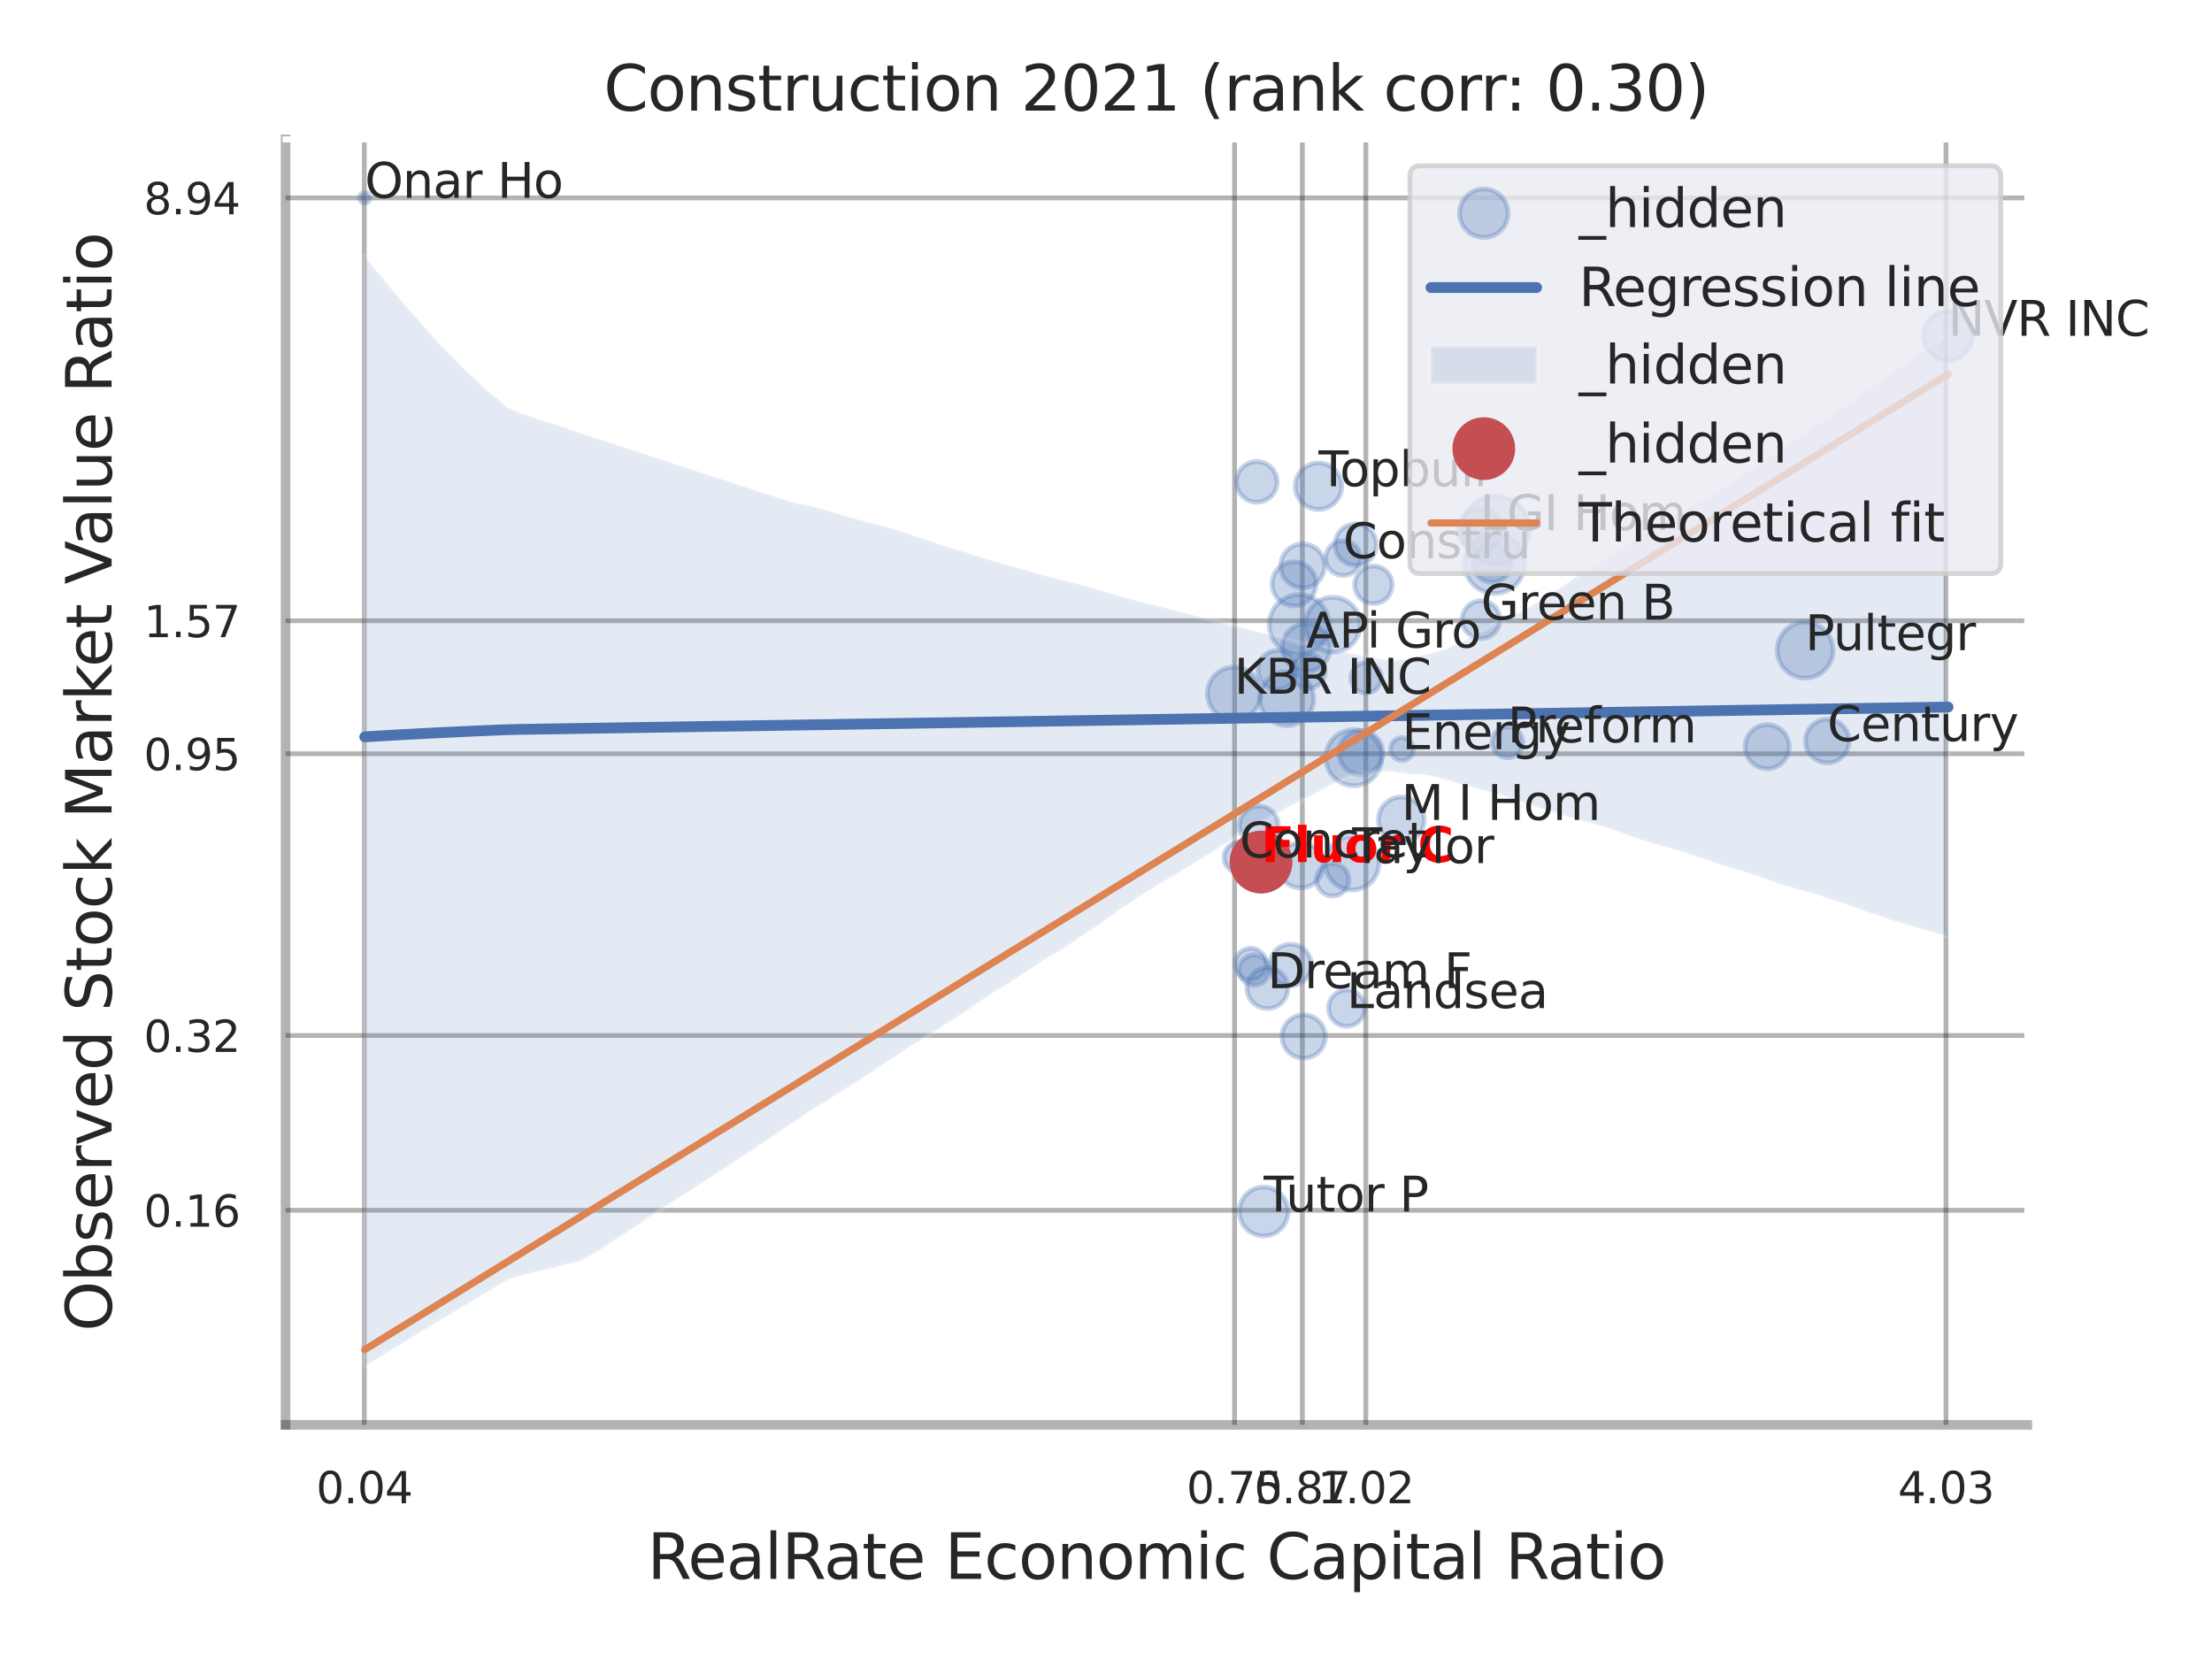 <?xml version="1.0" encoding="utf-8" standalone="no"?>
<!DOCTYPE svg PUBLIC "-//W3C//DTD SVG 1.1//EN"
  "http://www.w3.org/Graphics/SVG/1.1/DTD/svg11.dtd">
<svg xmlns:xlink="http://www.w3.org/1999/xlink" width="460.8pt" height="345.6pt" viewBox="0 0 460.8 345.6" xmlns="http://www.w3.org/2000/svg" version="1.1">
 <defs>
  <style type="text/css">*{stroke-linejoin: round; stroke-linecap: butt}</style>
 </defs>
 <g id="figure_1">
  <g id="patch_1">
   <path d="M 0 345.6 
L 460.8 345.6 
L 460.8 0 
L 0 0 
z
" style="fill: #ffffff"/>
  </g>
  <g id="axes_1">
   <g id="patch_2">
    <path d="M 59.49 296.82 
L 422.313 296.82 
L 422.313 29.04 
L 59.49 29.04 
z
" style="fill: #ffffff"/>
   </g>
   <g id="matplotlib.axis_1">
    <g id="xtick_1">
     <g id="line2d_1">
      <path d="M 75.89 296.82 
L 75.89 29.04 
" clip-path="url(#pa0731d3f5e)" style="fill: none; stroke: #000000; stroke-opacity: 0.3; stroke-linecap: round"/>
     </g>
     <g id="text_1">
      <!-- 0.04 -->
      <g style="fill: #262626" transform="translate(65.87 313.159) scale(0.09 -0.09)">
       <defs>
        <path id="DejaVuSans-30" d="M 2034 4250 
Q 1547 4250 1301 3770 
Q 1056 3291 1056 2328 
Q 1056 1369 1301 889 
Q 1547 409 2034 409 
Q 2525 409 2770 889 
Q 3016 1369 3016 2328 
Q 3016 3291 2770 3770 
Q 2525 4250 2034 4250 
z
M 2034 4750 
Q 2819 4750 3233 4129 
Q 3647 3509 3647 2328 
Q 3647 1150 3233 529 
Q 2819 -91 2034 -91 
Q 1250 -91 836 529 
Q 422 1150 422 2328 
Q 422 3509 836 4129 
Q 1250 4750 2034 4750 
z
" transform="scale(0.016)"/>
        <path id="DejaVuSans-2e" d="M 684 794 
L 1344 794 
L 1344 0 
L 684 0 
L 684 794 
z
" transform="scale(0.016)"/>
        <path id="DejaVuSans-34" d="M 2419 4116 
L 825 1625 
L 2419 1625 
L 2419 4116 
z
M 2253 4666 
L 3047 4666 
L 3047 1625 
L 3713 1625 
L 3713 1100 
L 3047 1100 
L 3047 0 
L 2419 0 
L 2419 1100 
L 313 1100 
L 313 1709 
L 2253 4666 
z
" transform="scale(0.016)"/>
       </defs>
       <use xlink:href="#DejaVuSans-30"/>
       <use xlink:href="#DejaVuSans-2e" transform="translate(63.623 0)"/>
       <use xlink:href="#DejaVuSans-30" transform="translate(95.41 0)"/>
       <use xlink:href="#DejaVuSans-34" transform="translate(159.033 0)"/>
      </g>
     </g>
    </g>
    <g id="xtick_2">
     <g id="line2d_2">
      <path d="M 257.183 296.82 
L 257.183 29.04 
" clip-path="url(#pa0731d3f5e)" style="fill: none; stroke: #000000; stroke-opacity: 0.3; stroke-linecap: round"/>
     </g>
     <g id="text_2">
      <!-- 0.75 -->
      <g style="fill: #262626" transform="translate(247.163 313.159) scale(0.09 -0.09)">
       <defs>
        <path id="DejaVuSans-37" d="M 525 4666 
L 3525 4666 
L 3525 4397 
L 1831 0 
L 1172 0 
L 2766 4134 
L 525 4134 
L 525 4666 
z
" transform="scale(0.016)"/>
        <path id="DejaVuSans-35" d="M 691 4666 
L 3169 4666 
L 3169 4134 
L 1269 4134 
L 1269 2991 
Q 1406 3038 1543 3061 
Q 1681 3084 1819 3084 
Q 2600 3084 3056 2656 
Q 3513 2228 3513 1497 
Q 3513 744 3044 326 
Q 2575 -91 1722 -91 
Q 1428 -91 1123 -41 
Q 819 9 494 109 
L 494 744 
Q 775 591 1075 516 
Q 1375 441 1709 441 
Q 2250 441 2565 725 
Q 2881 1009 2881 1497 
Q 2881 1984 2565 2268 
Q 2250 2553 1709 2553 
Q 1456 2553 1204 2497 
Q 953 2441 691 2322 
L 691 4666 
z
" transform="scale(0.016)"/>
       </defs>
       <use xlink:href="#DejaVuSans-30"/>
       <use xlink:href="#DejaVuSans-2e" transform="translate(63.623 0)"/>
       <use xlink:href="#DejaVuSans-37" transform="translate(95.41 0)"/>
       <use xlink:href="#DejaVuSans-35" transform="translate(159.033 0)"/>
      </g>
     </g>
    </g>
    <g id="xtick_3">
     <g id="line2d_3">
      <path d="M 271.297 296.82 
L 271.297 29.04 
" clip-path="url(#pa0731d3f5e)" style="fill: none; stroke: #000000; stroke-opacity: 0.3; stroke-linecap: round"/>
     </g>
     <g id="text_3">
      <!-- 0.87 -->
      <g style="fill: #262626" transform="translate(261.278 313.159) scale(0.09 -0.09)">
       <defs>
        <path id="DejaVuSans-38" d="M 2034 2216 
Q 1584 2216 1326 1975 
Q 1069 1734 1069 1313 
Q 1069 891 1326 650 
Q 1584 409 2034 409 
Q 2484 409 2743 651 
Q 3003 894 3003 1313 
Q 3003 1734 2745 1975 
Q 2488 2216 2034 2216 
z
M 1403 2484 
Q 997 2584 770 2862 
Q 544 3141 544 3541 
Q 544 4100 942 4425 
Q 1341 4750 2034 4750 
Q 2731 4750 3128 4425 
Q 3525 4100 3525 3541 
Q 3525 3141 3298 2862 
Q 3072 2584 2669 2484 
Q 3125 2378 3379 2068 
Q 3634 1759 3634 1313 
Q 3634 634 3220 271 
Q 2806 -91 2034 -91 
Q 1263 -91 848 271 
Q 434 634 434 1313 
Q 434 1759 690 2068 
Q 947 2378 1403 2484 
z
M 1172 3481 
Q 1172 3119 1398 2916 
Q 1625 2713 2034 2713 
Q 2441 2713 2670 2916 
Q 2900 3119 2900 3481 
Q 2900 3844 2670 4047 
Q 2441 4250 2034 4250 
Q 1625 4250 1398 4047 
Q 1172 3844 1172 3481 
z
" transform="scale(0.016)"/>
       </defs>
       <use xlink:href="#DejaVuSans-30"/>
       <use xlink:href="#DejaVuSans-2e" transform="translate(63.623 0)"/>
       <use xlink:href="#DejaVuSans-38" transform="translate(95.41 0)"/>
       <use xlink:href="#DejaVuSans-37" transform="translate(159.033 0)"/>
      </g>
     </g>
    </g>
    <g id="xtick_4">
     <g id="line2d_4">
      <path d="M 284.53 296.82 
L 284.53 29.04 
" clip-path="url(#pa0731d3f5e)" style="fill: none; stroke: #000000; stroke-opacity: 0.3; stroke-linecap: round"/>
     </g>
     <g id="text_4">
      <!-- 1.02 -->
      <g style="fill: #262626" transform="translate(274.51 313.159) scale(0.09 -0.09)">
       <defs>
        <path id="DejaVuSans-31" d="M 794 531 
L 1825 531 
L 1825 4091 
L 703 3866 
L 703 4441 
L 1819 4666 
L 2450 4666 
L 2450 531 
L 3481 531 
L 3481 0 
L 794 0 
L 794 531 
z
" transform="scale(0.016)"/>
        <path id="DejaVuSans-32" d="M 1228 531 
L 3431 531 
L 3431 0 
L 469 0 
L 469 531 
Q 828 903 1448 1529 
Q 2069 2156 2228 2338 
Q 2531 2678 2651 2914 
Q 2772 3150 2772 3378 
Q 2772 3750 2511 3984 
Q 2250 4219 1831 4219 
Q 1534 4219 1204 4116 
Q 875 4013 500 3803 
L 500 4441 
Q 881 4594 1212 4672 
Q 1544 4750 1819 4750 
Q 2544 4750 2975 4387 
Q 3406 4025 3406 3419 
Q 3406 3131 3298 2873 
Q 3191 2616 2906 2266 
Q 2828 2175 2409 1742 
Q 1991 1309 1228 531 
z
" transform="scale(0.016)"/>
       </defs>
       <use xlink:href="#DejaVuSans-31"/>
       <use xlink:href="#DejaVuSans-2e" transform="translate(63.623 0)"/>
       <use xlink:href="#DejaVuSans-30" transform="translate(95.41 0)"/>
       <use xlink:href="#DejaVuSans-32" transform="translate(159.033 0)"/>
      </g>
     </g>
    </g>
    <g id="xtick_5">
     <g id="line2d_5">
      <path d="M 405.385 296.82 
L 405.385 29.04 
" clip-path="url(#pa0731d3f5e)" style="fill: none; stroke: #000000; stroke-opacity: 0.3; stroke-linecap: round"/>
     </g>
     <g id="text_5">
      <!-- 4.03 -->
      <g style="fill: #262626" transform="translate(395.365 313.159) scale(0.09 -0.09)">
       <defs>
        <path id="DejaVuSans-33" d="M 2597 2516 
Q 3050 2419 3304 2112 
Q 3559 1806 3559 1356 
Q 3559 666 3084 287 
Q 2609 -91 1734 -91 
Q 1441 -91 1130 -33 
Q 819 25 488 141 
L 488 750 
Q 750 597 1062 519 
Q 1375 441 1716 441 
Q 2309 441 2620 675 
Q 2931 909 2931 1356 
Q 2931 1769 2642 2001 
Q 2353 2234 1838 2234 
L 1294 2234 
L 1294 2753 
L 1863 2753 
Q 2328 2753 2575 2939 
Q 2822 3125 2822 3475 
Q 2822 3834 2567 4026 
Q 2313 4219 1838 4219 
Q 1578 4219 1281 4162 
Q 984 4106 628 3988 
L 628 4550 
Q 988 4650 1302 4700 
Q 1616 4750 1894 4750 
Q 2613 4750 3031 4423 
Q 3450 4097 3450 3541 
Q 3450 3153 3228 2886 
Q 3006 2619 2597 2516 
z
" transform="scale(0.016)"/>
       </defs>
       <use xlink:href="#DejaVuSans-34"/>
       <use xlink:href="#DejaVuSans-2e" transform="translate(63.623 0)"/>
       <use xlink:href="#DejaVuSans-30" transform="translate(95.41 0)"/>
       <use xlink:href="#DejaVuSans-33" transform="translate(159.033 0)"/>
      </g>
     </g>
    </g>
    <g id="xtick_6"/>
    <g id="xtick_7"/>
    <g id="text_6">
     <!-- RealRate Economic Capital Ratio -->
     <g style="fill: #262626" transform="translate(134.848 328.908) scale(0.13 -0.13)">
      <defs>
       <path id="DejaVuSans-52" d="M 2841 2188 
Q 3044 2119 3236 1894 
Q 3428 1669 3622 1275 
L 4263 0 
L 3584 0 
L 2988 1197 
Q 2756 1666 2539 1819 
Q 2322 1972 1947 1972 
L 1259 1972 
L 1259 0 
L 628 0 
L 628 4666 
L 2053 4666 
Q 2853 4666 3247 4331 
Q 3641 3997 3641 3322 
Q 3641 2881 3436 2590 
Q 3231 2300 2841 2188 
z
M 1259 4147 
L 1259 2491 
L 2053 2491 
Q 2509 2491 2742 2702 
Q 2975 2913 2975 3322 
Q 2975 3731 2742 3939 
Q 2509 4147 2053 4147 
L 1259 4147 
z
" transform="scale(0.016)"/>
       <path id="DejaVuSans-65" d="M 3597 1894 
L 3597 1613 
L 953 1613 
Q 991 1019 1311 708 
Q 1631 397 2203 397 
Q 2534 397 2845 478 
Q 3156 559 3463 722 
L 3463 178 
Q 3153 47 2828 -22 
Q 2503 -91 2169 -91 
Q 1331 -91 842 396 
Q 353 884 353 1716 
Q 353 2575 817 3079 
Q 1281 3584 2069 3584 
Q 2775 3584 3186 3129 
Q 3597 2675 3597 1894 
z
M 3022 2063 
Q 3016 2534 2758 2815 
Q 2500 3097 2075 3097 
Q 1594 3097 1305 2825 
Q 1016 2553 972 2059 
L 3022 2063 
z
" transform="scale(0.016)"/>
       <path id="DejaVuSans-61" d="M 2194 1759 
Q 1497 1759 1228 1600 
Q 959 1441 959 1056 
Q 959 750 1161 570 
Q 1363 391 1709 391 
Q 2188 391 2477 730 
Q 2766 1069 2766 1631 
L 2766 1759 
L 2194 1759 
z
M 3341 1997 
L 3341 0 
L 2766 0 
L 2766 531 
Q 2569 213 2275 61 
Q 1981 -91 1556 -91 
Q 1019 -91 701 211 
Q 384 513 384 1019 
Q 384 1609 779 1909 
Q 1175 2209 1959 2209 
L 2766 2209 
L 2766 2266 
Q 2766 2663 2505 2880 
Q 2244 3097 1772 3097 
Q 1472 3097 1187 3025 
Q 903 2953 641 2809 
L 641 3341 
Q 956 3463 1253 3523 
Q 1550 3584 1831 3584 
Q 2591 3584 2966 3190 
Q 3341 2797 3341 1997 
z
" transform="scale(0.016)"/>
       <path id="DejaVuSans-6c" d="M 603 4863 
L 1178 4863 
L 1178 0 
L 603 0 
L 603 4863 
z
" transform="scale(0.016)"/>
       <path id="DejaVuSans-74" d="M 1172 4494 
L 1172 3500 
L 2356 3500 
L 2356 3053 
L 1172 3053 
L 1172 1153 
Q 1172 725 1289 603 
Q 1406 481 1766 481 
L 2356 481 
L 2356 0 
L 1766 0 
Q 1100 0 847 248 
Q 594 497 594 1153 
L 594 3053 
L 172 3053 
L 172 3500 
L 594 3500 
L 594 4494 
L 1172 4494 
z
" transform="scale(0.016)"/>
       <path id="DejaVuSans-20" transform="scale(0.016)"/>
       <path id="DejaVuSans-45" d="M 628 4666 
L 3578 4666 
L 3578 4134 
L 1259 4134 
L 1259 2753 
L 3481 2753 
L 3481 2222 
L 1259 2222 
L 1259 531 
L 3634 531 
L 3634 0 
L 628 0 
L 628 4666 
z
" transform="scale(0.016)"/>
       <path id="DejaVuSans-63" d="M 3122 3366 
L 3122 2828 
Q 2878 2963 2633 3030 
Q 2388 3097 2138 3097 
Q 1578 3097 1268 2742 
Q 959 2388 959 1747 
Q 959 1106 1268 751 
Q 1578 397 2138 397 
Q 2388 397 2633 464 
Q 2878 531 3122 666 
L 3122 134 
Q 2881 22 2623 -34 
Q 2366 -91 2075 -91 
Q 1284 -91 818 406 
Q 353 903 353 1747 
Q 353 2603 823 3093 
Q 1294 3584 2113 3584 
Q 2378 3584 2631 3529 
Q 2884 3475 3122 3366 
z
" transform="scale(0.016)"/>
       <path id="DejaVuSans-6f" d="M 1959 3097 
Q 1497 3097 1228 2736 
Q 959 2375 959 1747 
Q 959 1119 1226 758 
Q 1494 397 1959 397 
Q 2419 397 2687 759 
Q 2956 1122 2956 1747 
Q 2956 2369 2687 2733 
Q 2419 3097 1959 3097 
z
M 1959 3584 
Q 2709 3584 3137 3096 
Q 3566 2609 3566 1747 
Q 3566 888 3137 398 
Q 2709 -91 1959 -91 
Q 1206 -91 779 398 
Q 353 888 353 1747 
Q 353 2609 779 3096 
Q 1206 3584 1959 3584 
z
" transform="scale(0.016)"/>
       <path id="DejaVuSans-6e" d="M 3513 2113 
L 3513 0 
L 2938 0 
L 2938 2094 
Q 2938 2591 2744 2837 
Q 2550 3084 2163 3084 
Q 1697 3084 1428 2787 
Q 1159 2491 1159 1978 
L 1159 0 
L 581 0 
L 581 3500 
L 1159 3500 
L 1159 2956 
Q 1366 3272 1645 3428 
Q 1925 3584 2291 3584 
Q 2894 3584 3203 3211 
Q 3513 2838 3513 2113 
z
" transform="scale(0.016)"/>
       <path id="DejaVuSans-6d" d="M 3328 2828 
Q 3544 3216 3844 3400 
Q 4144 3584 4550 3584 
Q 5097 3584 5394 3201 
Q 5691 2819 5691 2113 
L 5691 0 
L 5113 0 
L 5113 2094 
Q 5113 2597 4934 2840 
Q 4756 3084 4391 3084 
Q 3944 3084 3684 2787 
Q 3425 2491 3425 1978 
L 3425 0 
L 2847 0 
L 2847 2094 
Q 2847 2600 2669 2842 
Q 2491 3084 2119 3084 
Q 1678 3084 1418 2786 
Q 1159 2488 1159 1978 
L 1159 0 
L 581 0 
L 581 3500 
L 1159 3500 
L 1159 2956 
Q 1356 3278 1631 3431 
Q 1906 3584 2284 3584 
Q 2666 3584 2933 3390 
Q 3200 3197 3328 2828 
z
" transform="scale(0.016)"/>
       <path id="DejaVuSans-69" d="M 603 3500 
L 1178 3500 
L 1178 0 
L 603 0 
L 603 3500 
z
M 603 4863 
L 1178 4863 
L 1178 4134 
L 603 4134 
L 603 4863 
z
" transform="scale(0.016)"/>
       <path id="DejaVuSans-43" d="M 4122 4306 
L 4122 3641 
Q 3803 3938 3442 4084 
Q 3081 4231 2675 4231 
Q 1875 4231 1450 3742 
Q 1025 3253 1025 2328 
Q 1025 1406 1450 917 
Q 1875 428 2675 428 
Q 3081 428 3442 575 
Q 3803 722 4122 1019 
L 4122 359 
Q 3791 134 3420 21 
Q 3050 -91 2638 -91 
Q 1578 -91 968 557 
Q 359 1206 359 2328 
Q 359 3453 968 4101 
Q 1578 4750 2638 4750 
Q 3056 4750 3426 4639 
Q 3797 4528 4122 4306 
z
" transform="scale(0.016)"/>
       <path id="DejaVuSans-70" d="M 1159 525 
L 1159 -1331 
L 581 -1331 
L 581 3500 
L 1159 3500 
L 1159 2969 
Q 1341 3281 1617 3432 
Q 1894 3584 2278 3584 
Q 2916 3584 3314 3078 
Q 3713 2572 3713 1747 
Q 3713 922 3314 415 
Q 2916 -91 2278 -91 
Q 1894 -91 1617 61 
Q 1341 213 1159 525 
z
M 3116 1747 
Q 3116 2381 2855 2742 
Q 2594 3103 2138 3103 
Q 1681 3103 1420 2742 
Q 1159 2381 1159 1747 
Q 1159 1113 1420 752 
Q 1681 391 2138 391 
Q 2594 391 2855 752 
Q 3116 1113 3116 1747 
z
" transform="scale(0.016)"/>
      </defs>
      <use xlink:href="#DejaVuSans-52"/>
      <use xlink:href="#DejaVuSans-65" transform="translate(64.982 0)"/>
      <use xlink:href="#DejaVuSans-61" transform="translate(126.506 0)"/>
      <use xlink:href="#DejaVuSans-6c" transform="translate(187.785 0)"/>
      <use xlink:href="#DejaVuSans-52" transform="translate(215.568 0)"/>
      <use xlink:href="#DejaVuSans-61" transform="translate(282.801 0)"/>
      <use xlink:href="#DejaVuSans-74" transform="translate(344.08 0)"/>
      <use xlink:href="#DejaVuSans-65" transform="translate(383.289 0)"/>
      <use xlink:href="#DejaVuSans-20" transform="translate(444.812 0)"/>
      <use xlink:href="#DejaVuSans-45" transform="translate(476.6 0)"/>
      <use xlink:href="#DejaVuSans-63" transform="translate(539.783 0)"/>
      <use xlink:href="#DejaVuSans-6f" transform="translate(594.764 0)"/>
      <use xlink:href="#DejaVuSans-6e" transform="translate(655.945 0)"/>
      <use xlink:href="#DejaVuSans-6f" transform="translate(719.324 0)"/>
      <use xlink:href="#DejaVuSans-6d" transform="translate(780.506 0)"/>
      <use xlink:href="#DejaVuSans-69" transform="translate(877.918 0)"/>
      <use xlink:href="#DejaVuSans-63" transform="translate(905.701 0)"/>
      <use xlink:href="#DejaVuSans-20" transform="translate(960.682 0)"/>
      <use xlink:href="#DejaVuSans-43" transform="translate(992.469 0)"/>
      <use xlink:href="#DejaVuSans-61" transform="translate(1062.293 0)"/>
      <use xlink:href="#DejaVuSans-70" transform="translate(1123.572 0)"/>
      <use xlink:href="#DejaVuSans-69" transform="translate(1187.049 0)"/>
      <use xlink:href="#DejaVuSans-74" transform="translate(1214.832 0)"/>
      <use xlink:href="#DejaVuSans-61" transform="translate(1254.041 0)"/>
      <use xlink:href="#DejaVuSans-6c" transform="translate(1315.32 0)"/>
      <use xlink:href="#DejaVuSans-20" transform="translate(1343.104 0)"/>
      <use xlink:href="#DejaVuSans-52" transform="translate(1374.891 0)"/>
      <use xlink:href="#DejaVuSans-61" transform="translate(1442.123 0)"/>
      <use xlink:href="#DejaVuSans-74" transform="translate(1503.402 0)"/>
      <use xlink:href="#DejaVuSans-69" transform="translate(1542.611 0)"/>
      <use xlink:href="#DejaVuSans-6f" transform="translate(1570.395 0)"/>
     </g>
    </g>
   </g>
   <g id="matplotlib.axis_2">
    <g id="ytick_1">
     <g id="line2d_6">
      <path d="M 59.49 252.122 
L 422.313 252.122 
" clip-path="url(#pa0731d3f5e)" style="fill: none; stroke: #000000; stroke-opacity: 0.3; stroke-linecap: round"/>
     </g>
     <g id="text_7">
      <!-- 0.16 -->
      <g style="fill: #262626" transform="translate(29.951 255.541) scale(0.09 -0.09)">
       <defs>
        <path id="DejaVuSans-36" d="M 2113 2584 
Q 1688 2584 1439 2293 
Q 1191 2003 1191 1497 
Q 1191 994 1439 701 
Q 1688 409 2113 409 
Q 2538 409 2786 701 
Q 3034 994 3034 1497 
Q 3034 2003 2786 2293 
Q 2538 2584 2113 2584 
z
M 3366 4563 
L 3366 3988 
Q 3128 4100 2886 4159 
Q 2644 4219 2406 4219 
Q 1781 4219 1451 3797 
Q 1122 3375 1075 2522 
Q 1259 2794 1537 2939 
Q 1816 3084 2150 3084 
Q 2853 3084 3261 2657 
Q 3669 2231 3669 1497 
Q 3669 778 3244 343 
Q 2819 -91 2113 -91 
Q 1303 -91 875 529 
Q 447 1150 447 2328 
Q 447 3434 972 4092 
Q 1497 4750 2381 4750 
Q 2619 4750 2861 4703 
Q 3103 4656 3366 4563 
z
" transform="scale(0.016)"/>
       </defs>
       <use xlink:href="#DejaVuSans-30"/>
       <use xlink:href="#DejaVuSans-2e" transform="translate(63.623 0)"/>
       <use xlink:href="#DejaVuSans-31" transform="translate(95.41 0)"/>
       <use xlink:href="#DejaVuSans-36" transform="translate(159.033 0)"/>
      </g>
     </g>
    </g>
    <g id="ytick_2">
     <g id="line2d_7">
      <path d="M 59.49 215.713 
L 422.313 215.713 
" clip-path="url(#pa0731d3f5e)" style="fill: none; stroke: #000000; stroke-opacity: 0.3; stroke-linecap: round"/>
     </g>
     <g id="text_8">
      <!-- 0.32 -->
      <g style="fill: #262626" transform="translate(29.951 219.132) scale(0.09 -0.09)">
       <use xlink:href="#DejaVuSans-30"/>
       <use xlink:href="#DejaVuSans-2e" transform="translate(63.623 0)"/>
       <use xlink:href="#DejaVuSans-33" transform="translate(95.41 0)"/>
       <use xlink:href="#DejaVuSans-32" transform="translate(159.033 0)"/>
      </g>
     </g>
    </g>
    <g id="ytick_3">
     <g id="line2d_8">
      <path d="M 59.49 157.024 
L 422.313 157.024 
" clip-path="url(#pa0731d3f5e)" style="fill: none; stroke: #000000; stroke-opacity: 0.3; stroke-linecap: round"/>
     </g>
     <g id="text_9">
      <!-- 0.95 -->
      <g style="fill: #262626" transform="translate(29.951 160.443) scale(0.09 -0.09)">
       <defs>
        <path id="DejaVuSans-39" d="M 703 97 
L 703 672 
Q 941 559 1184 500 
Q 1428 441 1663 441 
Q 2288 441 2617 861 
Q 2947 1281 2994 2138 
Q 2813 1869 2534 1725 
Q 2256 1581 1919 1581 
Q 1219 1581 811 2004 
Q 403 2428 403 3163 
Q 403 3881 828 4315 
Q 1253 4750 1959 4750 
Q 2769 4750 3195 4129 
Q 3622 3509 3622 2328 
Q 3622 1225 3098 567 
Q 2575 -91 1691 -91 
Q 1453 -91 1209 -44 
Q 966 3 703 97 
z
M 1959 2075 
Q 2384 2075 2632 2365 
Q 2881 2656 2881 3163 
Q 2881 3666 2632 3958 
Q 2384 4250 1959 4250 
Q 1534 4250 1286 3958 
Q 1038 3666 1038 3163 
Q 1038 2656 1286 2365 
Q 1534 2075 1959 2075 
z
" transform="scale(0.016)"/>
       </defs>
       <use xlink:href="#DejaVuSans-30"/>
       <use xlink:href="#DejaVuSans-2e" transform="translate(63.623 0)"/>
       <use xlink:href="#DejaVuSans-39" transform="translate(95.41 0)"/>
       <use xlink:href="#DejaVuSans-35" transform="translate(159.033 0)"/>
      </g>
     </g>
    </g>
    <g id="ytick_4">
     <g id="line2d_9">
      <path d="M 59.49 129.31 
L 422.313 129.31 
" clip-path="url(#pa0731d3f5e)" style="fill: none; stroke: #000000; stroke-opacity: 0.3; stroke-linecap: round"/>
     </g>
     <g id="text_10">
      <!-- 1.57 -->
      <g style="fill: #262626" transform="translate(29.951 132.729) scale(0.09 -0.09)">
       <use xlink:href="#DejaVuSans-31"/>
       <use xlink:href="#DejaVuSans-2e" transform="translate(63.623 0)"/>
       <use xlink:href="#DejaVuSans-35" transform="translate(95.41 0)"/>
       <use xlink:href="#DejaVuSans-37" transform="translate(159.033 0)"/>
      </g>
     </g>
    </g>
    <g id="ytick_5">
     <g id="line2d_10">
      <path d="M 59.49 41.225 
L 422.313 41.225 
" clip-path="url(#pa0731d3f5e)" style="fill: none; stroke: #000000; stroke-opacity: 0.3; stroke-linecap: round"/>
     </g>
     <g id="text_11">
      <!-- 8.94 -->
      <g style="fill: #262626" transform="translate(29.951 44.644) scale(0.09 -0.09)">
       <use xlink:href="#DejaVuSans-38"/>
       <use xlink:href="#DejaVuSans-2e" transform="translate(63.623 0)"/>
       <use xlink:href="#DejaVuSans-39" transform="translate(95.41 0)"/>
       <use xlink:href="#DejaVuSans-34" transform="translate(159.033 0)"/>
      </g>
     </g>
    </g>
    <g id="ytick_6"/>
    <g id="ytick_7"/>
    <g id="ytick_8"/>
    <g id="text_12">
     <!-- Observed Stock Market Value Ratio -->
     <g style="fill: #262626" transform="translate(23.247 277.332) rotate(-90) scale(0.13 -0.13)">
      <defs>
       <path id="DejaVuSans-4f" d="M 2522 4238 
Q 1834 4238 1429 3725 
Q 1025 3213 1025 2328 
Q 1025 1447 1429 934 
Q 1834 422 2522 422 
Q 3209 422 3611 934 
Q 4013 1447 4013 2328 
Q 4013 3213 3611 3725 
Q 3209 4238 2522 4238 
z
M 2522 4750 
Q 3503 4750 4090 4092 
Q 4678 3434 4678 2328 
Q 4678 1225 4090 567 
Q 3503 -91 2522 -91 
Q 1538 -91 948 565 
Q 359 1222 359 2328 
Q 359 3434 948 4092 
Q 1538 4750 2522 4750 
z
" transform="scale(0.016)"/>
       <path id="DejaVuSans-62" d="M 3116 1747 
Q 3116 2381 2855 2742 
Q 2594 3103 2138 3103 
Q 1681 3103 1420 2742 
Q 1159 2381 1159 1747 
Q 1159 1113 1420 752 
Q 1681 391 2138 391 
Q 2594 391 2855 752 
Q 3116 1113 3116 1747 
z
M 1159 2969 
Q 1341 3281 1617 3432 
Q 1894 3584 2278 3584 
Q 2916 3584 3314 3078 
Q 3713 2572 3713 1747 
Q 3713 922 3314 415 
Q 2916 -91 2278 -91 
Q 1894 -91 1617 61 
Q 1341 213 1159 525 
L 1159 0 
L 581 0 
L 581 4863 
L 1159 4863 
L 1159 2969 
z
" transform="scale(0.016)"/>
       <path id="DejaVuSans-73" d="M 2834 3397 
L 2834 2853 
Q 2591 2978 2328 3040 
Q 2066 3103 1784 3103 
Q 1356 3103 1142 2972 
Q 928 2841 928 2578 
Q 928 2378 1081 2264 
Q 1234 2150 1697 2047 
L 1894 2003 
Q 2506 1872 2764 1633 
Q 3022 1394 3022 966 
Q 3022 478 2636 193 
Q 2250 -91 1575 -91 
Q 1294 -91 989 -36 
Q 684 19 347 128 
L 347 722 
Q 666 556 975 473 
Q 1284 391 1588 391 
Q 1994 391 2212 530 
Q 2431 669 2431 922 
Q 2431 1156 2273 1281 
Q 2116 1406 1581 1522 
L 1381 1569 
Q 847 1681 609 1914 
Q 372 2147 372 2553 
Q 372 3047 722 3315 
Q 1072 3584 1716 3584 
Q 2034 3584 2315 3537 
Q 2597 3491 2834 3397 
z
" transform="scale(0.016)"/>
       <path id="DejaVuSans-72" d="M 2631 2963 
Q 2534 3019 2420 3045 
Q 2306 3072 2169 3072 
Q 1681 3072 1420 2755 
Q 1159 2438 1159 1844 
L 1159 0 
L 581 0 
L 581 3500 
L 1159 3500 
L 1159 2956 
Q 1341 3275 1631 3429 
Q 1922 3584 2338 3584 
Q 2397 3584 2469 3576 
Q 2541 3569 2628 3553 
L 2631 2963 
z
" transform="scale(0.016)"/>
       <path id="DejaVuSans-76" d="M 191 3500 
L 800 3500 
L 1894 563 
L 2988 3500 
L 3597 3500 
L 2284 0 
L 1503 0 
L 191 3500 
z
" transform="scale(0.016)"/>
       <path id="DejaVuSans-64" d="M 2906 2969 
L 2906 4863 
L 3481 4863 
L 3481 0 
L 2906 0 
L 2906 525 
Q 2725 213 2448 61 
Q 2172 -91 1784 -91 
Q 1150 -91 751 415 
Q 353 922 353 1747 
Q 353 2572 751 3078 
Q 1150 3584 1784 3584 
Q 2172 3584 2448 3432 
Q 2725 3281 2906 2969 
z
M 947 1747 
Q 947 1113 1208 752 
Q 1469 391 1925 391 
Q 2381 391 2643 752 
Q 2906 1113 2906 1747 
Q 2906 2381 2643 2742 
Q 2381 3103 1925 3103 
Q 1469 3103 1208 2742 
Q 947 2381 947 1747 
z
" transform="scale(0.016)"/>
       <path id="DejaVuSans-53" d="M 3425 4513 
L 3425 3897 
Q 3066 4069 2747 4153 
Q 2428 4238 2131 4238 
Q 1616 4238 1336 4038 
Q 1056 3838 1056 3469 
Q 1056 3159 1242 3001 
Q 1428 2844 1947 2747 
L 2328 2669 
Q 3034 2534 3370 2195 
Q 3706 1856 3706 1288 
Q 3706 609 3251 259 
Q 2797 -91 1919 -91 
Q 1588 -91 1214 -16 
Q 841 59 441 206 
L 441 856 
Q 825 641 1194 531 
Q 1563 422 1919 422 
Q 2459 422 2753 634 
Q 3047 847 3047 1241 
Q 3047 1584 2836 1778 
Q 2625 1972 2144 2069 
L 1759 2144 
Q 1053 2284 737 2584 
Q 422 2884 422 3419 
Q 422 4038 858 4394 
Q 1294 4750 2059 4750 
Q 2388 4750 2728 4690 
Q 3069 4631 3425 4513 
z
" transform="scale(0.016)"/>
       <path id="DejaVuSans-6b" d="M 581 4863 
L 1159 4863 
L 1159 1991 
L 2875 3500 
L 3609 3500 
L 1753 1863 
L 3688 0 
L 2938 0 
L 1159 1709 
L 1159 0 
L 581 0 
L 581 4863 
z
" transform="scale(0.016)"/>
       <path id="DejaVuSans-4d" d="M 628 4666 
L 1569 4666 
L 2759 1491 
L 3956 4666 
L 4897 4666 
L 4897 0 
L 4281 0 
L 4281 4097 
L 3078 897 
L 2444 897 
L 1241 4097 
L 1241 0 
L 628 0 
L 628 4666 
z
" transform="scale(0.016)"/>
       <path id="DejaVuSans-56" d="M 1831 0 
L 50 4666 
L 709 4666 
L 2188 738 
L 3669 4666 
L 4325 4666 
L 2547 0 
L 1831 0 
z
" transform="scale(0.016)"/>
       <path id="DejaVuSans-75" d="M 544 1381 
L 544 3500 
L 1119 3500 
L 1119 1403 
Q 1119 906 1312 657 
Q 1506 409 1894 409 
Q 2359 409 2629 706 
Q 2900 1003 2900 1516 
L 2900 3500 
L 3475 3500 
L 3475 0 
L 2900 0 
L 2900 538 
Q 2691 219 2414 64 
Q 2138 -91 1772 -91 
Q 1169 -91 856 284 
Q 544 659 544 1381 
z
M 1991 3584 
L 1991 3584 
z
" transform="scale(0.016)"/>
      </defs>
      <use xlink:href="#DejaVuSans-4f"/>
      <use xlink:href="#DejaVuSans-62" transform="translate(78.711 0)"/>
      <use xlink:href="#DejaVuSans-73" transform="translate(142.188 0)"/>
      <use xlink:href="#DejaVuSans-65" transform="translate(194.287 0)"/>
      <use xlink:href="#DejaVuSans-72" transform="translate(255.811 0)"/>
      <use xlink:href="#DejaVuSans-76" transform="translate(296.924 0)"/>
      <use xlink:href="#DejaVuSans-65" transform="translate(356.104 0)"/>
      <use xlink:href="#DejaVuSans-64" transform="translate(417.627 0)"/>
      <use xlink:href="#DejaVuSans-20" transform="translate(481.104 0)"/>
      <use xlink:href="#DejaVuSans-53" transform="translate(512.891 0)"/>
      <use xlink:href="#DejaVuSans-74" transform="translate(576.367 0)"/>
      <use xlink:href="#DejaVuSans-6f" transform="translate(615.576 0)"/>
      <use xlink:href="#DejaVuSans-63" transform="translate(676.758 0)"/>
      <use xlink:href="#DejaVuSans-6b" transform="translate(731.738 0)"/>
      <use xlink:href="#DejaVuSans-20" transform="translate(789.648 0)"/>
      <use xlink:href="#DejaVuSans-4d" transform="translate(821.436 0)"/>
      <use xlink:href="#DejaVuSans-61" transform="translate(907.715 0)"/>
      <use xlink:href="#DejaVuSans-72" transform="translate(968.994 0)"/>
      <use xlink:href="#DejaVuSans-6b" transform="translate(1010.107 0)"/>
      <use xlink:href="#DejaVuSans-65" transform="translate(1064.393 0)"/>
      <use xlink:href="#DejaVuSans-74" transform="translate(1125.916 0)"/>
      <use xlink:href="#DejaVuSans-20" transform="translate(1165.125 0)"/>
      <use xlink:href="#DejaVuSans-56" transform="translate(1196.912 0)"/>
      <use xlink:href="#DejaVuSans-61" transform="translate(1257.57 0)"/>
      <use xlink:href="#DejaVuSans-6c" transform="translate(1318.85 0)"/>
      <use xlink:href="#DejaVuSans-75" transform="translate(1346.633 0)"/>
      <use xlink:href="#DejaVuSans-65" transform="translate(1410.012 0)"/>
      <use xlink:href="#DejaVuSans-20" transform="translate(1471.535 0)"/>
      <use xlink:href="#DejaVuSans-52" transform="translate(1503.322 0)"/>
      <use xlink:href="#DejaVuSans-61" transform="translate(1570.555 0)"/>
      <use xlink:href="#DejaVuSans-74" transform="translate(1631.834 0)"/>
      <use xlink:href="#DejaVuSans-69" transform="translate(1671.043 0)"/>
      <use xlink:href="#DejaVuSans-6f" transform="translate(1698.826 0)"/>
     </g>
    </g>
   </g>
   <g id="PathCollection_1">
    <path d="M 268.063 151.171 
C 269.554 151.171 270.985 150.579 272.039 149.525 
C 273.093 148.47 273.686 147.04 273.686 145.549 
C 273.686 144.058 273.093 142.628 272.039 141.573 
C 270.985 140.519 269.554 139.927 268.063 139.927 
C 266.572 139.927 265.142 140.519 264.088 141.573 
C 263.033 142.628 262.441 144.058 262.441 145.549 
C 262.441 147.04 263.033 148.47 264.088 149.525 
C 265.142 150.579 266.572 151.171 268.063 151.171 
z
" clip-path="url(#pa0731d3f5e)" style="fill: #4c72b0; fill-opacity: 0.3; stroke: #4c72b0; stroke-opacity: 0.3"/>
    <path d="M 311.357 123.632 
C 313.017 123.632 314.61 122.972 315.783 121.798 
C 316.957 120.624 317.617 119.032 317.617 117.372 
C 317.617 115.712 316.957 114.119 315.783 112.945 
C 314.61 111.771 313.017 111.112 311.357 111.112 
C 309.697 111.112 308.104 111.771 306.93 112.945 
C 305.756 114.119 305.097 115.712 305.097 117.372 
C 305.097 119.032 305.756 120.624 306.93 121.798 
C 308.104 122.972 309.697 123.632 311.357 123.632 
z
" clip-path="url(#pa0731d3f5e)" style="fill: #4c72b0; fill-opacity: 0.3; stroke: #4c72b0; stroke-opacity: 0.3"/>
    <path d="M 269.575 126.219 
C 270.793 126.219 271.962 125.735 272.823 124.874 
C 273.685 124.012 274.169 122.844 274.169 121.626 
C 274.169 120.408 273.685 119.239 272.823 118.378 
C 271.962 117.516 270.793 117.032 269.575 117.032 
C 268.357 117.032 267.189 117.516 266.327 118.378 
C 265.466 119.239 264.982 120.408 264.982 121.626 
C 264.982 122.844 265.466 124.012 266.327 124.874 
C 267.189 125.735 268.357 126.219 269.575 126.219 
z
" clip-path="url(#pa0731d3f5e)" style="fill: #4c72b0; fill-opacity: 0.3; stroke: #4c72b0; stroke-opacity: 0.3"/>
    <path d="M 263.245 257.474 
C 264.596 257.474 265.893 256.937 266.848 255.982 
C 267.804 255.026 268.341 253.73 268.341 252.378 
C 268.341 251.027 267.804 249.73 266.848 248.775 
C 265.893 247.819 264.596 247.282 263.245 247.282 
C 261.893 247.282 260.597 247.819 259.642 248.775 
C 258.686 249.73 258.149 251.027 258.149 252.378 
C 258.149 253.73 258.686 255.026 259.642 255.982 
C 260.597 256.937 261.893 257.474 263.245 257.474 
z
" clip-path="url(#pa0731d3f5e)" style="fill: #4c72b0; fill-opacity: 0.3; stroke: #4c72b0; stroke-opacity: 0.3"/>
    <path d="M 314.043 157.859 
C 314.894 157.859 315.71 157.521 316.311 156.92 
C 316.913 156.318 317.251 155.502 317.251 154.651 
C 317.251 153.801 316.913 152.985 316.311 152.383 
C 315.71 151.781 314.894 151.443 314.043 151.443 
C 313.192 151.443 312.376 151.781 311.775 152.383 
C 311.173 152.985 310.835 153.801 310.835 154.651 
C 310.835 155.502 311.173 156.318 311.775 156.92 
C 312.376 157.521 313.192 157.859 314.043 157.859 
z
" clip-path="url(#pa0731d3f5e)" style="fill: #4c72b0; fill-opacity: 0.3; stroke: #4c72b0; stroke-opacity: 0.3"/>
    <path d="M 284.596 144.378 
C 285.436 144.378 286.243 144.044 286.837 143.449 
C 287.432 142.855 287.766 142.048 287.766 141.208 
C 287.766 140.367 287.432 139.561 286.837 138.966 
C 286.243 138.372 285.436 138.038 284.596 138.038 
C 283.755 138.038 282.949 138.372 282.354 138.966 
C 281.76 139.561 281.426 140.367 281.426 141.208 
C 281.426 142.048 281.76 142.855 282.354 143.449 
C 282.949 144.044 283.755 144.378 284.596 144.378 
z
" clip-path="url(#pa0731d3f5e)" style="fill: #4c72b0; fill-opacity: 0.3; stroke: #4c72b0; stroke-opacity: 0.3"/>
    <path d="M 277.638 135.849 
C 279.156 135.849 280.612 135.246 281.685 134.173 
C 282.758 133.1 283.361 131.644 283.361 130.126 
C 283.361 128.609 282.758 127.153 281.685 126.08 
C 280.612 125.007 279.156 124.404 277.638 124.404 
C 276.121 124.404 274.665 125.007 273.592 126.08 
C 272.519 127.153 271.916 128.609 271.916 130.126 
C 271.916 131.644 272.519 133.1 273.592 134.173 
C 274.665 135.246 276.121 135.849 277.638 135.849 
z
" clip-path="url(#pa0731d3f5e)" style="fill: #4c72b0; fill-opacity: 0.3; stroke: #4c72b0; stroke-opacity: 0.3"/>
    <path d="M 271.573 220.452 
C 272.773 220.452 273.924 219.976 274.773 219.127 
C 275.621 218.279 276.098 217.128 276.098 215.928 
C 276.098 214.728 275.621 213.577 274.773 212.729 
C 273.924 211.88 272.773 211.404 271.573 211.404 
C 270.374 211.404 269.223 211.88 268.374 212.729 
C 267.526 213.577 267.049 214.728 267.049 215.928 
C 267.049 217.128 267.526 218.279 268.374 219.127 
C 269.223 219.976 270.374 220.452 271.573 220.452 
z
" clip-path="url(#pa0731d3f5e)" style="fill: #4c72b0; fill-opacity: 0.3; stroke: #4c72b0; stroke-opacity: 0.3"/>
    <path d="M 282.425 117.765 
C 283.567 117.765 284.663 117.311 285.471 116.503 
C 286.279 115.695 286.733 114.599 286.733 113.456 
C 286.733 112.313 286.279 111.217 285.471 110.409 
C 284.663 109.601 283.567 109.147 282.425 109.147 
C 281.282 109.147 280.186 109.601 279.378 110.409 
C 278.57 111.217 278.116 112.313 278.116 113.456 
C 278.116 114.599 278.57 115.695 279.378 116.503 
C 280.186 117.311 281.282 117.765 282.425 117.765 
z
" clip-path="url(#pa0731d3f5e)" style="fill: #4c72b0; fill-opacity: 0.3; stroke: #4c72b0; stroke-opacity: 0.3"/>
    <path d="M 282.015 163.684 
C 283.565 163.684 285.051 163.068 286.148 161.972 
C 287.244 160.876 287.859 159.39 287.859 157.839 
C 287.859 156.289 287.244 154.803 286.148 153.707 
C 285.051 152.61 283.565 151.995 282.015 151.995 
C 280.465 151.995 278.978 152.61 277.882 153.707 
C 276.786 154.803 276.17 156.289 276.17 157.839 
C 276.17 159.39 276.786 160.876 277.882 161.972 
C 278.978 163.068 280.465 163.684 282.015 163.684 
z
" clip-path="url(#pa0731d3f5e)" style="fill: #4c72b0; fill-opacity: 0.3; stroke: #4c72b0; stroke-opacity: 0.3"/>
    <path d="M 291.92 175.578 
C 293.187 175.578 294.402 175.075 295.298 174.179 
C 296.194 173.283 296.697 172.068 296.697 170.802 
C 296.697 169.535 296.194 168.32 295.298 167.424 
C 294.402 166.528 293.187 166.025 291.92 166.025 
C 290.654 166.025 289.439 166.528 288.543 167.424 
C 287.647 168.32 287.144 169.535 287.144 170.802 
C 287.144 172.068 287.647 173.283 288.543 174.179 
C 289.439 175.075 290.654 175.578 291.92 175.578 
z
" clip-path="url(#pa0731d3f5e)" style="fill: #4c72b0; fill-opacity: 0.3; stroke: #4c72b0; stroke-opacity: 0.3"/>
    <path d="M 376.05 141.265 
C 377.596 141.265 379.08 140.651 380.174 139.557 
C 381.267 138.464 381.882 136.98 381.882 135.433 
C 381.882 133.887 381.267 132.403 380.174 131.309 
C 379.08 130.216 377.596 129.601 376.05 129.601 
C 374.503 129.601 373.02 130.216 371.926 131.309 
C 370.832 132.403 370.218 133.887 370.218 135.433 
C 370.218 136.98 370.832 138.464 371.926 139.557 
C 373.02 140.651 374.503 141.265 376.05 141.265 
z
" clip-path="url(#pa0731d3f5e)" style="fill: #4c72b0; fill-opacity: 0.3; stroke: #4c72b0; stroke-opacity: 0.3"/>
    <path d="M 266.124 143.637 
C 267.206 143.637 268.244 143.207 269.008 142.443 
C 269.773 141.678 270.203 140.64 270.203 139.558 
C 270.203 138.477 269.773 137.439 269.008 136.674 
C 268.244 135.909 267.206 135.48 266.124 135.48 
C 265.043 135.48 264.005 135.909 263.24 136.674 
C 262.475 137.439 262.046 138.477 262.046 139.558 
C 262.046 140.64 262.475 141.678 263.24 142.443 
C 264.005 143.207 265.043 143.637 266.124 143.637 
z
" clip-path="url(#pa0731d3f5e)" style="fill: #4c72b0; fill-opacity: 0.3; stroke: #4c72b0; stroke-opacity: 0.3"/>
    <path d="M 283.475 161.364 
C 284.692 161.364 285.859 160.88 286.719 160.02 
C 287.579 159.16 288.062 157.993 288.062 156.777 
C 288.062 155.56 287.579 154.393 286.719 153.533 
C 285.859 152.673 284.692 152.19 283.475 152.19 
C 282.259 152.19 281.092 152.673 280.232 153.533 
C 279.372 154.393 278.888 155.56 278.888 156.777 
C 278.888 157.993 279.372 159.16 280.232 160.02 
C 281.092 160.88 282.259 161.364 283.475 161.364 
z
" clip-path="url(#pa0731d3f5e)" style="fill: #4c72b0; fill-opacity: 0.3; stroke: #4c72b0; stroke-opacity: 0.3"/>
    <path d="M 277.611 186.654 
C 278.508 186.654 279.368 186.298 280.002 185.664 
C 280.636 185.03 280.992 184.17 280.992 183.273 
C 280.992 182.376 280.636 181.516 280.002 180.882 
C 279.368 180.248 278.508 179.892 277.611 179.892 
C 276.714 179.892 275.854 180.248 275.22 180.882 
C 274.586 181.516 274.23 182.376 274.23 183.273 
C 274.23 184.17 274.586 185.03 275.22 185.664 
C 275.854 186.298 276.714 186.654 277.611 186.654 
z
" clip-path="url(#pa0731d3f5e)" style="fill: #4c72b0; fill-opacity: 0.3; stroke: #4c72b0; stroke-opacity: 0.3"/>
    <path d="M 262.251 176.007 
C 263.324 176.007 264.353 175.58 265.111 174.822 
C 265.87 174.063 266.296 173.034 266.296 171.961 
C 266.296 170.888 265.87 169.859 265.111 169.101 
C 264.353 168.342 263.324 167.916 262.251 167.916 
C 261.178 167.916 260.149 168.342 259.39 169.101 
C 258.632 169.859 258.205 170.888 258.205 171.961 
C 258.205 173.034 258.632 174.063 259.39 174.822 
C 260.149 175.58 261.178 176.007 262.251 176.007 
z
" clip-path="url(#pa0731d3f5e)" style="fill: #4c72b0; fill-opacity: 0.3; stroke: #4c72b0; stroke-opacity: 0.3"/>
    <path d="M 311.591 117.468 
C 313.466 117.468 315.265 116.723 316.591 115.397 
C 317.917 114.071 318.662 112.272 318.662 110.397 
C 318.662 108.522 317.917 106.723 316.591 105.397 
C 315.265 104.071 313.466 103.326 311.591 103.326 
C 309.715 103.326 307.917 104.071 306.591 105.397 
C 305.265 106.723 304.52 108.522 304.52 110.397 
C 304.52 112.272 305.265 114.071 306.591 115.397 
C 307.917 116.723 309.715 117.468 311.591 117.468 
z
" clip-path="url(#pa0731d3f5e)" style="fill: #4c72b0; fill-opacity: 0.3; stroke: #4c72b0; stroke-opacity: 0.3"/>
    <path d="M 405.821 75.102 
C 407.185 75.102 408.494 74.56 409.459 73.595 
C 410.424 72.63 410.966 71.321 410.966 69.956 
C 410.966 68.591 410.424 67.282 409.459 66.317 
C 408.494 65.353 407.185 64.81 405.821 64.81 
C 404.456 64.81 403.147 65.353 402.182 66.317 
C 401.217 67.282 400.675 68.591 400.675 69.956 
C 400.675 71.321 401.217 72.63 402.182 73.595 
C 403.147 74.56 404.456 75.102 405.821 75.102 
z
" clip-path="url(#pa0731d3f5e)" style="fill: #4c72b0; fill-opacity: 0.3; stroke: #4c72b0; stroke-opacity: 0.3"/>
    <path d="M 268.845 205.365 
C 269.996 205.365 271.101 204.907 271.915 204.093 
C 272.729 203.279 273.186 202.175 273.186 201.023 
C 273.186 199.872 272.729 198.767 271.915 197.953 
C 271.101 197.139 269.996 196.682 268.845 196.682 
C 267.694 196.682 266.589 197.139 265.775 197.953 
C 264.961 198.767 264.503 199.872 264.503 201.023 
C 264.503 202.175 264.961 203.279 265.775 204.093 
C 266.589 204.907 267.694 205.365 268.845 205.365 
z
" clip-path="url(#pa0731d3f5e)" style="fill: #4c72b0; fill-opacity: 0.3; stroke: #4c72b0; stroke-opacity: 0.3"/>
    <path d="M 271.372 122.47 
C 272.589 122.47 273.756 121.986 274.617 121.126 
C 275.477 120.266 275.961 119.098 275.961 117.882 
C 275.961 116.665 275.477 115.498 274.617 114.637 
C 273.756 113.777 272.589 113.293 271.372 113.293 
C 270.155 113.293 268.988 113.777 268.128 114.637 
C 267.267 115.498 266.784 116.665 266.784 117.882 
C 266.784 119.098 267.267 120.266 268.128 121.126 
C 268.988 121.986 270.155 122.47 271.372 122.47 
z
" clip-path="url(#pa0731d3f5e)" style="fill: #4c72b0; fill-opacity: 0.3; stroke: #4c72b0; stroke-opacity: 0.3"/>
    <path d="M 286.121 125.741 
C 287.16 125.741 288.157 125.328 288.892 124.593 
C 289.626 123.859 290.039 122.862 290.039 121.823 
C 290.039 120.784 289.626 119.787 288.892 119.052 
C 288.157 118.318 287.16 117.905 286.121 117.905 
C 285.082 117.905 284.085 118.318 283.351 119.052 
C 282.616 119.787 282.203 120.784 282.203 121.823 
C 282.203 122.862 282.616 123.859 283.351 124.593 
C 284.085 125.328 285.082 125.741 286.121 125.741 
z
" clip-path="url(#pa0731d3f5e)" style="fill: #4c72b0; fill-opacity: 0.3; stroke: #4c72b0; stroke-opacity: 0.3"/>
    <path d="M 270.631 136.352 
C 272.285 136.352 273.871 135.695 275.04 134.526 
C 276.209 133.357 276.866 131.771 276.866 130.117 
C 276.866 128.464 276.209 126.878 275.04 125.708 
C 273.871 124.539 272.285 123.882 270.631 123.882 
C 268.978 123.882 267.392 124.539 266.222 125.708 
C 265.053 126.878 264.396 128.464 264.396 130.117 
C 264.396 131.771 265.053 133.357 266.222 134.526 
C 267.392 135.695 268.978 136.352 270.631 136.352 
z
" clip-path="url(#pa0731d3f5e)" style="fill: #4c72b0; fill-opacity: 0.3; stroke: #4c72b0; stroke-opacity: 0.3"/>
    <path d="M 262.697 185.622 
C 264.297 185.622 265.832 184.986 266.963 183.855 
C 268.094 182.724 268.73 181.189 268.73 179.589 
C 268.73 177.989 268.094 176.455 266.963 175.323 
C 265.832 174.192 264.297 173.556 262.697 173.556 
C 261.097 173.556 259.563 174.192 258.431 175.323 
C 257.3 176.455 256.664 177.989 256.664 179.589 
C 256.664 181.189 257.3 182.724 258.431 183.855 
C 259.563 184.986 261.097 185.622 262.697 185.622 
z
" clip-path="url(#pa0731d3f5e)" style="fill: #4c72b0; fill-opacity: 0.3; stroke: #4c72b0; stroke-opacity: 0.3"/>
    <path d="M 257.088 150.059 
C 258.56 150.059 259.973 149.474 261.014 148.433 
C 262.056 147.391 262.641 145.979 262.641 144.506 
C 262.641 143.034 262.056 141.621 261.014 140.58 
C 259.973 139.538 258.56 138.953 257.088 138.953 
C 255.615 138.953 254.202 139.538 253.161 140.58 
C 252.12 141.621 251.534 143.034 251.534 144.506 
C 251.534 145.979 252.12 147.391 253.161 148.433 
C 254.202 149.474 255.615 150.059 257.088 150.059 
z
" clip-path="url(#pa0731d3f5e)" style="fill: #4c72b0; fill-opacity: 0.3; stroke: #4c72b0; stroke-opacity: 0.3"/>
    <path d="M 292.062 158.452 
C 292.699 158.452 293.309 158.2 293.759 157.75 
C 294.209 157.3 294.462 156.689 294.462 156.053 
C 294.462 155.416 294.209 154.806 293.759 154.356 
C 293.309 153.906 292.699 153.653 292.062 153.653 
C 291.426 153.653 290.816 153.906 290.366 154.356 
C 289.916 154.806 289.663 155.416 289.663 156.053 
C 289.663 156.689 289.916 157.3 290.366 157.75 
C 290.816 158.2 291.426 158.452 292.062 158.452 
z
" clip-path="url(#pa0731d3f5e)" style="fill: #4c72b0; fill-opacity: 0.3; stroke: #4c72b0; stroke-opacity: 0.3"/>
    <path d="M 270.935 184.975 
C 272.184 184.975 273.383 184.479 274.266 183.595 
C 275.15 182.712 275.646 181.513 275.646 180.264 
C 275.646 179.014 275.15 177.815 274.266 176.932 
C 273.383 176.048 272.184 175.552 270.935 175.552 
C 269.685 175.552 268.487 176.048 267.603 176.932 
C 266.719 177.815 266.223 179.014 266.223 180.264 
C 266.223 181.513 266.719 182.712 267.603 183.595 
C 268.487 184.479 269.685 184.975 270.935 184.975 
z
" clip-path="url(#pa0731d3f5e)" style="fill: #4c72b0; fill-opacity: 0.3; stroke: #4c72b0; stroke-opacity: 0.3"/>
    <path d="M 272.507 143.408 
C 273.455 143.408 274.364 143.031 275.035 142.361 
C 275.705 141.69 276.082 140.781 276.082 139.833 
C 276.082 138.885 275.705 137.975 275.035 137.305 
C 274.364 136.634 273.455 136.258 272.507 136.258 
C 271.559 136.258 270.649 136.634 269.979 137.305 
C 269.308 137.975 268.931 138.885 268.931 139.833 
C 268.931 140.781 269.308 141.69 269.979 142.361 
C 270.649 143.031 271.559 143.408 272.507 143.408 
z
" clip-path="url(#pa0731d3f5e)" style="fill: #4c72b0; fill-opacity: 0.3; stroke: #4c72b0; stroke-opacity: 0.3"/>
    <path d="M 308.523 133.021 
C 309.568 133.021 310.57 132.605 311.309 131.867 
C 312.048 131.128 312.463 130.126 312.463 129.081 
C 312.463 128.037 312.048 127.035 311.309 126.296 
C 310.57 125.557 309.568 125.142 308.523 125.142 
C 307.479 125.142 306.477 125.557 305.738 126.296 
C 304.999 127.035 304.584 128.037 304.584 129.081 
C 304.584 130.126 304.999 131.128 305.738 131.867 
C 306.477 132.605 307.479 133.021 308.523 133.021 
z
" clip-path="url(#pa0731d3f5e)" style="fill: #4c72b0; fill-opacity: 0.3; stroke: #4c72b0; stroke-opacity: 0.3"/>
    <path d="M 260.544 204.133 
C 261.418 204.133 262.257 203.786 262.876 203.167 
C 263.494 202.549 263.841 201.71 263.841 200.836 
C 263.841 199.961 263.494 199.122 262.876 198.504 
C 262.257 197.885 261.418 197.538 260.544 197.538 
C 259.669 197.538 258.83 197.885 258.212 198.504 
C 257.594 199.122 257.246 199.961 257.246 200.836 
C 257.246 201.71 257.594 202.549 258.212 203.167 
C 258.83 203.786 259.669 204.133 260.544 204.133 
z
" clip-path="url(#pa0731d3f5e)" style="fill: #4c72b0; fill-opacity: 0.3; stroke: #4c72b0; stroke-opacity: 0.3"/>
    <path d="M 310.843 121.292 
C 311.895 121.292 312.904 120.874 313.649 120.129 
C 314.393 119.385 314.811 118.376 314.811 117.323 
C 314.811 116.271 314.393 115.262 313.649 114.518 
C 312.904 113.773 311.895 113.355 310.843 113.355 
C 309.79 113.355 308.781 113.773 308.037 114.518 
C 307.293 115.262 306.874 116.271 306.874 117.323 
C 306.874 118.376 307.293 119.385 308.037 120.129 
C 308.781 120.874 309.79 121.292 310.843 121.292 
z
" clip-path="url(#pa0731d3f5e)" style="fill: #4c72b0; fill-opacity: 0.3; stroke: #4c72b0; stroke-opacity: 0.3"/>
    <path d="M 368.132 160.151 
C 369.35 160.151 370.519 159.667 371.38 158.805 
C 372.241 157.944 372.725 156.776 372.725 155.558 
C 372.725 154.34 372.241 153.172 371.38 152.311 
C 370.519 151.45 369.35 150.966 368.132 150.966 
C 366.915 150.966 365.746 151.45 364.885 152.311 
C 364.024 153.172 363.54 154.34 363.54 155.558 
C 363.54 156.776 364.024 157.944 364.885 158.805 
C 365.746 159.667 366.915 160.151 368.132 160.151 
z
" clip-path="url(#pa0731d3f5e)" style="fill: #4c72b0; fill-opacity: 0.3; stroke: #4c72b0; stroke-opacity: 0.3"/>
    <path d="M 281.685 185.408 
C 283.173 185.408 284.6 184.817 285.652 183.765 
C 286.704 182.713 287.295 181.286 287.295 179.798 
C 287.295 178.31 286.704 176.883 285.652 175.831 
C 284.6 174.779 283.173 174.188 281.685 174.188 
C 280.197 174.188 278.77 174.779 277.718 175.831 
C 276.666 176.883 276.075 178.31 276.075 179.798 
C 276.075 181.286 276.666 182.713 277.718 183.765 
C 278.77 184.817 280.197 185.408 281.685 185.408 
z
" clip-path="url(#pa0731d3f5e)" style="fill: #4c72b0; fill-opacity: 0.3; stroke: #4c72b0; stroke-opacity: 0.3"/>
    <path d="M 380.66 158.928 
C 381.867 158.928 383.025 158.449 383.879 157.595 
C 384.733 156.741 385.213 155.583 385.213 154.376 
C 385.213 153.168 384.733 152.01 383.879 151.157 
C 383.025 150.303 381.867 149.823 380.66 149.823 
C 379.453 149.823 378.294 150.303 377.441 151.157 
C 376.587 152.01 376.107 153.168 376.107 154.376 
C 376.107 155.583 376.587 156.741 377.441 157.595 
C 378.294 158.449 379.453 158.928 380.66 158.928 
z
" clip-path="url(#pa0731d3f5e)" style="fill: #4c72b0; fill-opacity: 0.3; stroke: #4c72b0; stroke-opacity: 0.3"/>
    <path d="M 308.294 114.955 
C 309.496 114.955 310.648 114.478 311.498 113.628 
C 312.347 112.779 312.824 111.626 312.824 110.425 
C 312.824 109.223 312.347 108.071 311.498 107.221 
C 310.648 106.372 309.496 105.894 308.294 105.894 
C 307.093 105.894 305.94 106.372 305.091 107.221 
C 304.241 108.071 303.764 109.223 303.764 110.425 
C 303.764 111.626 304.241 112.779 305.091 113.628 
C 305.94 114.478 307.093 114.955 308.294 114.955 
z
" clip-path="url(#pa0731d3f5e)" style="fill: #4c72b0; fill-opacity: 0.3; stroke: #4c72b0; stroke-opacity: 0.3"/>
    <path d="M 261.809 104.629 
C 262.935 104.629 264.015 104.182 264.811 103.386 
C 265.608 102.589 266.055 101.509 266.055 100.383 
C 266.055 99.257 265.608 98.177 264.811 97.38 
C 264.015 96.584 262.935 96.137 261.809 96.137 
C 260.683 96.137 259.603 96.584 258.806 97.38 
C 258.01 98.177 257.562 99.257 257.562 100.383 
C 257.562 101.509 258.01 102.589 258.806 103.386 
C 259.603 104.182 260.683 104.629 261.809 104.629 
z
" clip-path="url(#pa0731d3f5e)" style="fill: #4c72b0; fill-opacity: 0.3; stroke: #4c72b0; stroke-opacity: 0.3"/>
    <path d="M 261.263 205.236 
C 262.098 205.236 262.899 204.904 263.489 204.314 
C 264.08 203.723 264.411 202.922 264.411 202.087 
C 264.411 201.252 264.08 200.451 263.489 199.861 
C 262.899 199.27 262.098 198.938 261.263 198.938 
C 260.428 198.938 259.627 199.27 259.036 199.861 
C 258.446 200.451 258.114 201.252 258.114 202.087 
C 258.114 202.922 258.446 203.723 259.036 204.314 
C 259.627 204.904 260.428 205.236 261.263 205.236 
z
" clip-path="url(#pa0731d3f5e)" style="fill: #4c72b0; fill-opacity: 0.3; stroke: #4c72b0; stroke-opacity: 0.3"/>
    <path d="M 274.673 106.128 
C 275.958 106.128 277.191 105.618 278.099 104.709 
C 279.008 103.801 279.518 102.568 279.518 101.283 
C 279.518 99.999 279.008 98.766 278.099 97.858 
C 277.191 96.949 275.958 96.438 274.673 96.438 
C 273.388 96.438 272.156 96.949 271.247 97.858 
C 270.339 98.766 269.828 99.999 269.828 101.283 
C 269.828 102.568 270.339 103.801 271.247 104.709 
C 272.156 105.618 273.388 106.128 274.673 106.128 
z
" clip-path="url(#pa0731d3f5e)" style="fill: #4c72b0; fill-opacity: 0.3; stroke: #4c72b0; stroke-opacity: 0.3"/>
    <path d="M 75.982 42.322 
C 76.276 42.322 76.559 42.205 76.767 41.997 
C 76.975 41.788 77.092 41.506 77.092 41.212 
C 77.092 40.917 76.975 40.635 76.767 40.427 
C 76.559 40.219 76.276 40.102 75.982 40.102 
C 75.688 40.102 75.405 40.219 75.197 40.427 
C 74.989 40.635 74.872 40.917 74.872 41.212 
C 74.872 41.506 74.989 41.788 75.197 41.997 
C 75.405 42.205 75.688 42.322 75.982 42.322 
z
" clip-path="url(#pa0731d3f5e)" style="fill: #4c72b0; fill-opacity: 0.3; stroke: #4c72b0; stroke-opacity: 0.3"/>
    <path d="M 258.221 181.855 
C 259.078 181.855 259.9 181.514 260.505 180.908 
C 261.111 180.303 261.452 179.481 261.452 178.624 
C 261.452 177.767 261.111 176.946 260.505 176.34 
C 259.9 175.734 259.078 175.394 258.221 175.394 
C 257.364 175.394 256.543 175.734 255.937 176.34 
C 255.331 176.946 254.991 177.767 254.991 178.624 
C 254.991 179.481 255.331 180.303 255.937 180.908 
C 256.543 181.514 257.364 181.855 258.221 181.855 
z
" clip-path="url(#pa0731d3f5e)" style="fill: #4c72b0; fill-opacity: 0.3; stroke: #4c72b0; stroke-opacity: 0.3"/>
    <path d="M 279.794 119.903 
C 280.756 119.903 281.679 119.521 282.359 118.841 
C 283.039 118.161 283.421 117.239 283.421 116.277 
C 283.421 115.315 283.039 114.393 282.359 113.712 
C 281.679 113.032 280.756 112.65 279.794 112.65 
C 278.832 112.65 277.91 113.032 277.23 113.712 
C 276.55 114.393 276.168 115.315 276.168 116.277 
C 276.168 117.239 276.55 118.161 277.23 118.841 
C 277.91 119.521 278.832 119.903 279.794 119.903 
z
" clip-path="url(#pa0731d3f5e)" style="fill: #4c72b0; fill-opacity: 0.3; stroke: #4c72b0; stroke-opacity: 0.3"/>
    <path d="M 280.536 213.786 
C 281.541 213.786 282.505 213.387 283.216 212.676 
C 283.926 211.966 284.326 211.002 284.326 209.997 
C 284.326 208.992 283.926 208.028 283.216 207.317 
C 282.505 206.606 281.541 206.207 280.536 206.207 
C 279.531 206.207 278.567 206.606 277.857 207.317 
C 277.146 208.028 276.747 208.992 276.747 209.997 
C 276.747 211.002 277.146 211.966 277.857 212.676 
C 278.567 213.387 279.531 213.786 280.536 213.786 
z
" clip-path="url(#pa0731d3f5e)" style="fill: #4c72b0; fill-opacity: 0.3; stroke: #4c72b0; stroke-opacity: 0.3"/>
    <path d="M 272.107 139.895 
C 273.434 139.895 274.706 139.367 275.644 138.429 
C 276.582 137.492 277.109 136.219 277.109 134.893 
C 277.109 133.566 276.582 132.294 275.644 131.356 
C 274.706 130.418 273.434 129.891 272.107 129.891 
C 270.781 129.891 269.508 130.418 268.57 131.356 
C 267.632 132.294 267.105 133.566 267.105 134.893 
C 267.105 136.219 267.632 137.492 268.57 138.429 
C 269.508 139.367 270.781 139.895 272.107 139.895 
z
" clip-path="url(#pa0731d3f5e)" style="fill: #4c72b0; fill-opacity: 0.3; stroke: #4c72b0; stroke-opacity: 0.3"/>
    <path d="M 264.028 210.114 
C 265.16 210.114 266.246 209.665 267.047 208.864 
C 267.847 208.064 268.297 206.978 268.297 205.846 
C 268.297 204.714 267.847 203.628 267.047 202.828 
C 266.246 202.027 265.16 201.578 264.028 201.578 
C 262.896 201.578 261.811 202.027 261.01 202.828 
C 260.21 203.628 259.76 204.714 259.76 205.846 
C 259.76 206.978 260.21 208.064 261.01 208.864 
C 261.811 209.665 262.896 210.114 264.028 210.114 
z
" clip-path="url(#pa0731d3f5e)" style="fill: #4c72b0; fill-opacity: 0.3; stroke: #4c72b0; stroke-opacity: 0.3"/>
   </g>
   <g id="FillBetweenPolyCollection_1">
    <defs>
     <path id="mebc10fb1b5" d="M 75.982 -292.189 
L 75.982 -60.952 
L 76.999 -61.58 
L 78.031 -62.219 
L 79.079 -62.866 
L 80.143 -63.524 
L 81.223 -64.192 
L 82.321 -64.871 
L 83.437 -65.561 
L 84.571 -66.262 
L 85.724 -66.976 
L 86.896 -67.69 
L 88.089 -68.409 
L 89.303 -69.14 
L 90.538 -69.884 
L 91.796 -70.641 
L 93.078 -71.412 
L 94.383 -72.197 
L 95.714 -72.997 
L 97.071 -73.812 
L 98.456 -74.644 
L 99.868 -75.493 
L 101.311 -76.359 
L 102.784 -77.243 
L 104.289 -78.146 
L 105.828 -79.069 
L 109.044 -80.012 
L 113.055 -80.976 
L 117.065 -81.963 
L 121.076 -82.974 
L 125.086 -85.323 
L 129.097 -87.954 
L 133.107 -90.584 
L 137.118 -93.363 
L 141.128 -95.921 
L 145.139 -98.458 
L 149.149 -101.081 
L 153.16 -103.708 
L 157.17 -106.335 
L 161.181 -109.046 
L 165.191 -111.758 
L 169.202 -114.47 
L 173.212 -116.937 
L 177.223 -119.457 
L 181.233 -122.078 
L 185.244 -124.707 
L 189.254 -127.366 
L 193.265 -129.898 
L 197.275 -132.429 
L 201.286 -134.977 
L 205.296 -137.824 
L 209.307 -140.288 
L 213.317 -142.842 
L 217.328 -145.55 
L 221.338 -147.883 
L 225.349 -150.664 
L 229.359 -153.292 
L 233.37 -156.191 
L 237.38 -158.83 
L 241.391 -161.413 
L 245.401 -163.719 
L 249.411 -166.226 
L 253.422 -168.699 
L 257.432 -171.267 
L 261.443 -173.248 
L 265.453 -175.818 
L 269.464 -178.097 
L 273.474 -180.056 
L 277.485 -182.189 
L 281.495 -184.124 
L 285.506 -184.681 
L 289.516 -184.969 
L 293.527 -184.395 
L 297.537 -184.137 
L 301.548 -183.056 
L 305.558 -181.958 
L 309.569 -180.866 
L 313.579 -179.745 
L 317.59 -178.301 
L 321.6 -177.011 
L 325.611 -175.774 
L 329.621 -174.652 
L 333.632 -173.529 
L 337.642 -172.217 
L 341.653 -170.735 
L 345.663 -169.523 
L 349.674 -168.373 
L 353.684 -167.127 
L 357.695 -165.714 
L 361.705 -164.492 
L 365.716 -163.222 
L 369.726 -161.796 
L 373.737 -160.533 
L 377.747 -159.465 
L 381.758 -158.155 
L 385.768 -156.778 
L 389.779 -155.402 
L 393.789 -154.028 
L 397.8 -152.838 
L 401.81 -151.687 
L 405.821 -150.465 
L 405.821 -275.756 
L 405.821 -275.756 
L 401.81 -273.133 
L 397.8 -270.405 
L 393.789 -267.63 
L 389.779 -264.713 
L 385.768 -261.888 
L 381.758 -259.191 
L 377.747 -256.494 
L 373.737 -253.765 
L 369.726 -251.108 
L 365.716 -248.421 
L 361.705 -245.733 
L 357.695 -243.05 
L 353.684 -240.598 
L 349.674 -238.586 
L 345.663 -236.474 
L 341.653 -233.848 
L 337.642 -231.034 
L 333.632 -228.609 
L 329.621 -226.247 
L 325.611 -223.55 
L 321.6 -220.887 
L 317.59 -218.543 
L 313.579 -216.737 
L 309.569 -214.466 
L 305.558 -212.358 
L 301.548 -210.508 
L 297.537 -209.369 
L 293.527 -208.373 
L 289.516 -208.005 
L 285.506 -208.633 
L 281.495 -209.443 
L 277.485 -210.296 
L 273.474 -211.107 
L 269.464 -211.963 
L 265.453 -213.166 
L 261.443 -214.149 
L 257.432 -215.156 
L 253.422 -216.157 
L 249.411 -217.2 
L 245.401 -218.306 
L 241.391 -219.314 
L 237.38 -220.277 
L 233.37 -221.397 
L 229.359 -222.581 
L 225.349 -223.754 
L 221.338 -224.761 
L 217.328 -225.759 
L 213.317 -226.958 
L 209.307 -228.008 
L 205.296 -229.199 
L 201.286 -230.483 
L 197.275 -231.674 
L 193.265 -233.025 
L 189.254 -234.397 
L 185.244 -235.701 
L 181.233 -236.686 
L 177.223 -237.774 
L 173.212 -238.996 
L 169.202 -240.102 
L 165.191 -240.924 
L 161.181 -242.2 
L 157.17 -243.5 
L 153.16 -244.818 
L 149.149 -246.135 
L 145.139 -247.449 
L 141.128 -248.767 
L 137.118 -250.078 
L 133.107 -251.394 
L 129.097 -252.709 
L 125.086 -254.027 
L 121.076 -255.34 
L 117.065 -256.725 
L 113.055 -257.975 
L 109.044 -259.288 
L 105.828 -260.603 
L 104.289 -261.919 
L 102.784 -263.235 
L 101.311 -264.383 
L 99.868 -265.801 
L 98.456 -267.056 
L 97.071 -268.375 
L 95.714 -269.758 
L 94.383 -271.13 
L 93.078 -272.445 
L 91.796 -273.665 
L 90.538 -275.077 
L 89.303 -276.434 
L 88.089 -277.858 
L 86.896 -279.238 
L 85.724 -280.522 
L 84.571 -281.84 
L 83.437 -283.17 
L 82.321 -284.497 
L 81.223 -285.821 
L 80.143 -287.146 
L 79.079 -288.431 
L 78.031 -289.67 
L 76.999 -290.91 
L 75.982 -292.189 
z
" style="stroke: #ffffff; stroke-opacity: 0.15"/>
    </defs>
    <g clip-path="url(#pa0731d3f5e)">
     <use xlink:href="#mebc10fb1b5" x="0" y="345.6" style="fill: #4c72b0; fill-opacity: 0.15; stroke: #ffffff; stroke-opacity: 0.15"/>
    </g>
   </g>
   <g id="PathCollection_2">
    <defs>
     <path id="me6d7ebe3e6" d="M 0 6.033 
C 1.6 6.033 3.135 5.397 4.266 4.266 
C 5.397 3.135 6.033 1.6 6.033 0 
C 6.033 -1.6 5.397 -3.135 4.266 -4.266 
C 3.135 -5.397 1.6 -6.033 0 -6.033 
C -1.6 -6.033 -3.135 -5.397 -4.266 -4.266 
C -5.397 -3.135 -6.033 -1.6 -6.033 0 
C -6.033 1.6 -5.397 3.135 -4.266 4.266 
C -3.135 5.397 -1.6 6.033 0 6.033 
z
" style="stroke: #c44e52"/>
    </defs>
    <g clip-path="url(#pa0731d3f5e)">
     <use xlink:href="#me6d7ebe3e6" x="262.697" y="179.589" style="fill: #c44e52; stroke: #c44e52"/>
    </g>
   </g>
   <g id="line2d_11">
    <path d="M 75.982 153.5 
L 76.999 153.437 
L 78.031 153.375 
L 79.079 153.312 
L 80.143 153.249 
L 81.223 153.187 
L 82.321 153.124 
L 83.437 153.061 
L 84.571 152.999 
L 85.724 152.936 
L 86.896 152.873 
L 88.089 152.811 
L 89.303 152.748 
L 90.538 152.685 
L 91.796 152.623 
L 93.078 152.56 
L 94.383 152.497 
L 95.714 152.435 
L 97.071 152.372 
L 98.456 152.309 
L 99.868 152.247 
L 101.311 152.184 
L 102.784 152.121 
L 104.289 152.058 
L 105.828 151.996 
L 109.044 151.933 
L 113.055 151.87 
L 117.065 151.808 
L 121.076 151.745 
L 125.086 151.682 
L 129.097 151.62 
L 133.107 151.557 
L 137.118 151.494 
L 141.128 151.432 
L 145.139 151.369 
L 149.149 151.306 
L 153.16 151.244 
L 157.17 151.181 
L 161.181 151.118 
L 165.191 151.056 
L 169.202 150.993 
L 173.212 150.93 
L 177.223 150.868 
L 181.233 150.805 
L 185.244 150.742 
L 189.254 150.68 
L 193.265 150.617 
L 197.275 150.554 
L 201.286 150.492 
L 205.296 150.429 
L 209.307 150.366 
L 213.317 150.304 
L 217.328 150.241 
L 221.338 150.178 
L 225.349 150.116 
L 229.359 150.053 
L 233.37 149.99 
L 237.38 149.927 
L 241.391 149.865 
L 245.401 149.802 
L 249.411 149.739 
L 253.422 149.677 
L 257.432 149.614 
L 261.443 149.551 
L 265.453 149.489 
L 269.464 149.426 
L 273.474 149.363 
L 277.485 149.301 
L 281.495 149.238 
L 285.506 149.175 
L 289.516 149.113 
L 293.527 149.05 
L 297.537 148.987 
L 301.548 148.925 
L 305.558 148.862 
L 309.569 148.799 
L 313.579 148.737 
L 317.59 148.674 
L 321.6 148.611 
L 325.611 148.549 
L 329.621 148.486 
L 333.632 148.423 
L 337.642 148.361 
L 341.653 148.298 
L 345.663 148.235 
L 349.674 148.173 
L 353.684 148.11 
L 357.695 148.047 
L 361.705 147.984 
L 365.716 147.922 
L 369.726 147.859 
L 373.737 147.796 
L 377.747 147.734 
L 381.758 147.671 
L 385.768 147.608 
L 389.779 147.546 
L 393.789 147.483 
L 397.8 147.42 
L 401.81 147.358 
L 405.821 147.295 
" clip-path="url(#pa0731d3f5e)" style="fill: none; stroke: #4c72b0; stroke-width: 2.25; stroke-linecap: round"/>
   </g>
   <g id="line2d_12">
    <path d="M 268.063 162.82 
L 311.357 136.151 
L 269.575 161.888 
L 263.245 165.788 
L 314.043 134.496 
L 284.596 152.636 
L 277.638 156.922 
L 271.573 160.658 
L 282.425 153.973 
L 282.015 154.226 
L 291.92 148.124 
L 376.05 96.299 
L 266.124 164.014 
L 283.475 153.326 
L 277.611 156.938 
L 262.251 166.4 
L 311.591 136.007 
L 405.821 77.96 
L 268.845 162.338 
L 271.372 160.782 
L 286.121 151.696 
L 270.631 161.238 
L 262.697 166.125 
L 257.088 169.581 
L 292.062 148.036 
L 270.935 161.051 
L 272.507 160.083 
L 308.523 137.896 
L 260.544 167.452 
L 310.843 136.467 
L 368.132 101.176 
L 281.685 154.429 
L 380.66 93.459 
L 308.294 138.037 
L 261.809 166.673 
L 261.263 167.009 
L 274.673 158.748 
L 75.982 281.144 
L 258.221 168.883 
L 279.794 155.594 
L 280.536 155.137 
L 272.107 160.329 
L 264.028 165.305 
" clip-path="url(#pa0731d3f5e)" style="fill: none; stroke: #dd8452; stroke-width: 1.5; stroke-linecap: round"/>
   </g>
   <g id="patch_3">
    <path d="M 59.49 296.82 
L 59.49 29.04 
" style="fill: none; opacity: 0.3; stroke: #000000; stroke-width: 2; stroke-linejoin: miter; stroke-linecap: square"/>
   </g>
   <g id="patch_4">
    <path d="M 422.313 296.82 
L 422.313 29.04 
" style="fill: none; stroke: #ffffff; stroke-width: 1.25; stroke-linejoin: miter; stroke-linecap: square"/>
   </g>
   <g id="patch_5">
    <path d="M 59.49 296.82 
L 422.313 296.82 
" style="fill: none; opacity: 0.3; stroke: #000000; stroke-width: 2; stroke-linejoin: miter; stroke-linecap: square"/>
   </g>
   <g id="patch_6">
    <path d="M 59.49 29.04 
L 422.313 29.04 
" style="fill: none; stroke: #ffffff; stroke-width: 1.25; stroke-linejoin: miter; stroke-linecap: square"/>
   </g>
   <g id="text_13">
    <!-- Tutor P -->
    <g style="fill: #262626" transform="translate(263.245 252.378) scale(0.1 -0.1)">
     <defs>
      <path id="DejaVuSans-54" d="M -19 4666 
L 3928 4666 
L 3928 4134 
L 2272 4134 
L 2272 0 
L 1638 0 
L 1638 4134 
L -19 4134 
L -19 4666 
z
" transform="scale(0.016)"/>
      <path id="DejaVuSans-50" d="M 1259 4147 
L 1259 2394 
L 2053 2394 
Q 2494 2394 2734 2622 
Q 2975 2850 2975 3272 
Q 2975 3691 2734 3919 
Q 2494 4147 2053 4147 
L 1259 4147 
z
M 628 4666 
L 2053 4666 
Q 2838 4666 3239 4311 
Q 3641 3956 3641 3272 
Q 3641 2581 3239 2228 
Q 2838 1875 2053 1875 
L 1259 1875 
L 1259 0 
L 628 0 
L 628 4666 
z
" transform="scale(0.016)"/>
     </defs>
     <use xlink:href="#DejaVuSans-54"/>
     <use xlink:href="#DejaVuSans-75" transform="translate(45.959 0)"/>
     <use xlink:href="#DejaVuSans-74" transform="translate(109.338 0)"/>
     <use xlink:href="#DejaVuSans-6f" transform="translate(148.547 0)"/>
     <use xlink:href="#DejaVuSans-72" transform="translate(209.729 0)"/>
     <use xlink:href="#DejaVuSans-20" transform="translate(250.842 0)"/>
     <use xlink:href="#DejaVuSans-50" transform="translate(282.629 0)"/>
    </g>
   </g>
   <g id="text_14">
    <!-- Preform -->
    <g style="fill: #262626" transform="translate(314.043 154.651) scale(0.1 -0.1)">
     <defs>
      <path id="DejaVuSans-66" d="M 2375 4863 
L 2375 4384 
L 1825 4384 
Q 1516 4384 1395 4259 
Q 1275 4134 1275 3809 
L 1275 3500 
L 2222 3500 
L 2222 3053 
L 1275 3053 
L 1275 0 
L 697 0 
L 697 3053 
L 147 3053 
L 147 3500 
L 697 3500 
L 697 3744 
Q 697 4328 969 4595 
Q 1241 4863 1831 4863 
L 2375 4863 
z
" transform="scale(0.016)"/>
     </defs>
     <use xlink:href="#DejaVuSans-50"/>
     <use xlink:href="#DejaVuSans-72" transform="translate(58.553 0)"/>
     <use xlink:href="#DejaVuSans-65" transform="translate(97.416 0)"/>
     <use xlink:href="#DejaVuSans-66" transform="translate(158.939 0)"/>
     <use xlink:href="#DejaVuSans-6f" transform="translate(194.145 0)"/>
     <use xlink:href="#DejaVuSans-72" transform="translate(255.326 0)"/>
     <use xlink:href="#DejaVuSans-6d" transform="translate(294.689 0)"/>
    </g>
   </g>
   <g id="text_15">
    <!-- M I Hom -->
    <g style="fill: #262626" transform="translate(291.92 170.802) scale(0.1 -0.1)">
     <defs>
      <path id="DejaVuSans-49" d="M 628 4666 
L 1259 4666 
L 1259 0 
L 628 0 
L 628 4666 
z
" transform="scale(0.016)"/>
      <path id="DejaVuSans-48" d="M 628 4666 
L 1259 4666 
L 1259 2753 
L 3553 2753 
L 3553 4666 
L 4184 4666 
L 4184 0 
L 3553 0 
L 3553 2222 
L 1259 2222 
L 1259 0 
L 628 0 
L 628 4666 
z
" transform="scale(0.016)"/>
     </defs>
     <use xlink:href="#DejaVuSans-4d"/>
     <use xlink:href="#DejaVuSans-20" transform="translate(86.279 0)"/>
     <use xlink:href="#DejaVuSans-49" transform="translate(118.066 0)"/>
     <use xlink:href="#DejaVuSans-20" transform="translate(147.559 0)"/>
     <use xlink:href="#DejaVuSans-48" transform="translate(179.346 0)"/>
     <use xlink:href="#DejaVuSans-6f" transform="translate(254.541 0)"/>
     <use xlink:href="#DejaVuSans-6d" transform="translate(315.723 0)"/>
    </g>
   </g>
   <g id="text_16">
    <!-- Pultegr -->
    <g style="fill: #262626" transform="translate(376.05 135.433) scale(0.1 -0.1)">
     <defs>
      <path id="DejaVuSans-67" d="M 2906 1791 
Q 2906 2416 2648 2759 
Q 2391 3103 1925 3103 
Q 1463 3103 1205 2759 
Q 947 2416 947 1791 
Q 947 1169 1205 825 
Q 1463 481 1925 481 
Q 2391 481 2648 825 
Q 2906 1169 2906 1791 
z
M 3481 434 
Q 3481 -459 3084 -895 
Q 2688 -1331 1869 -1331 
Q 1566 -1331 1297 -1286 
Q 1028 -1241 775 -1147 
L 775 -588 
Q 1028 -725 1275 -790 
Q 1522 -856 1778 -856 
Q 2344 -856 2625 -561 
Q 2906 -266 2906 331 
L 2906 616 
Q 2728 306 2450 153 
Q 2172 0 1784 0 
Q 1141 0 747 490 
Q 353 981 353 1791 
Q 353 2603 747 3093 
Q 1141 3584 1784 3584 
Q 2172 3584 2450 3431 
Q 2728 3278 2906 2969 
L 2906 3500 
L 3481 3500 
L 3481 434 
z
" transform="scale(0.016)"/>
     </defs>
     <use xlink:href="#DejaVuSans-50"/>
     <use xlink:href="#DejaVuSans-75" transform="translate(58.553 0)"/>
     <use xlink:href="#DejaVuSans-6c" transform="translate(121.932 0)"/>
     <use xlink:href="#DejaVuSans-74" transform="translate(149.715 0)"/>
     <use xlink:href="#DejaVuSans-65" transform="translate(188.924 0)"/>
     <use xlink:href="#DejaVuSans-67" transform="translate(250.447 0)"/>
     <use xlink:href="#DejaVuSans-72" transform="translate(313.924 0)"/>
    </g>
   </g>
   <g id="text_17">
    <!-- NVR INC -->
    <g style="fill: #262626" transform="translate(405.821 69.956) scale(0.1 -0.1)">
     <defs>
      <path id="DejaVuSans-4e" d="M 628 4666 
L 1478 4666 
L 3547 763 
L 3547 4666 
L 4159 4666 
L 4159 0 
L 3309 0 
L 1241 3903 
L 1241 0 
L 628 0 
L 628 4666 
z
" transform="scale(0.016)"/>
     </defs>
     <use xlink:href="#DejaVuSans-4e"/>
     <use xlink:href="#DejaVuSans-56" transform="translate(74.805 0)"/>
     <use xlink:href="#DejaVuSans-52" transform="translate(143.213 0)"/>
     <use xlink:href="#DejaVuSans-20" transform="translate(212.695 0)"/>
     <use xlink:href="#DejaVuSans-49" transform="translate(244.482 0)"/>
     <use xlink:href="#DejaVuSans-4e" transform="translate(273.975 0)"/>
     <use xlink:href="#DejaVuSans-43" transform="translate(348.779 0)"/>
    </g>
   </g>
   <g id="text_18">
    <!-- Fluor C -->
    <g style="fill: #ff0000" transform="translate(262.697 179.589) scale(0.1 -0.1)">
     <defs>
      <path id="DejaVuSans-Bold-46" d="M 588 4666 
L 3834 4666 
L 3834 3756 
L 1791 3756 
L 1791 2888 
L 3713 2888 
L 3713 1978 
L 1791 1978 
L 1791 0 
L 588 0 
L 588 4666 
z
" transform="scale(0.016)"/>
      <path id="DejaVuSans-Bold-6c" d="M 538 4863 
L 1656 4863 
L 1656 0 
L 538 0 
L 538 4863 
z
" transform="scale(0.016)"/>
      <path id="DejaVuSans-Bold-75" d="M 500 1363 
L 500 3500 
L 1625 3500 
L 1625 3150 
Q 1625 2866 1622 2436 
Q 1619 2006 1619 1863 
Q 1619 1441 1641 1255 
Q 1663 1069 1716 984 
Q 1784 875 1895 815 
Q 2006 756 2150 756 
Q 2500 756 2700 1025 
Q 2900 1294 2900 1772 
L 2900 3500 
L 4019 3500 
L 4019 0 
L 2900 0 
L 2900 506 
Q 2647 200 2364 54 
Q 2081 -91 1741 -91 
Q 1134 -91 817 281 
Q 500 653 500 1363 
z
" transform="scale(0.016)"/>
      <path id="DejaVuSans-Bold-6f" d="M 2203 2784 
Q 1831 2784 1636 2517 
Q 1441 2250 1441 1747 
Q 1441 1244 1636 976 
Q 1831 709 2203 709 
Q 2569 709 2762 976 
Q 2956 1244 2956 1747 
Q 2956 2250 2762 2517 
Q 2569 2784 2203 2784 
z
M 2203 3584 
Q 3106 3584 3614 3096 
Q 4122 2609 4122 1747 
Q 4122 884 3614 396 
Q 3106 -91 2203 -91 
Q 1297 -91 786 396 
Q 275 884 275 1747 
Q 275 2609 786 3096 
Q 1297 3584 2203 3584 
z
" transform="scale(0.016)"/>
      <path id="DejaVuSans-Bold-72" d="M 3138 2547 
Q 2991 2616 2845 2648 
Q 2700 2681 2553 2681 
Q 2122 2681 1889 2404 
Q 1656 2128 1656 1613 
L 1656 0 
L 538 0 
L 538 3500 
L 1656 3500 
L 1656 2925 
Q 1872 3269 2151 3426 
Q 2431 3584 2822 3584 
Q 2878 3584 2943 3579 
Q 3009 3575 3134 3559 
L 3138 2547 
z
" transform="scale(0.016)"/>
      <path id="DejaVuSans-Bold-20" transform="scale(0.016)"/>
      <path id="DejaVuSans-Bold-43" d="M 4288 256 
Q 3956 84 3597 -3 
Q 3238 -91 2847 -91 
Q 1681 -91 1000 561 
Q 319 1213 319 2328 
Q 319 3447 1000 4098 
Q 1681 4750 2847 4750 
Q 3238 4750 3597 4662 
Q 3956 4575 4288 4403 
L 4288 3438 
Q 3953 3666 3628 3772 
Q 3303 3878 2944 3878 
Q 2300 3878 1931 3465 
Q 1563 3053 1563 2328 
Q 1563 1606 1931 1193 
Q 2300 781 2944 781 
Q 3303 781 3628 887 
Q 3953 994 4288 1222 
L 4288 256 
z
" transform="scale(0.016)"/>
     </defs>
     <use xlink:href="#DejaVuSans-Bold-46"/>
     <use xlink:href="#DejaVuSans-Bold-6c" transform="translate(68.311 0)"/>
     <use xlink:href="#DejaVuSans-Bold-75" transform="translate(102.588 0)"/>
     <use xlink:href="#DejaVuSans-Bold-6f" transform="translate(173.779 0)"/>
     <use xlink:href="#DejaVuSans-Bold-72" transform="translate(242.48 0)"/>
     <use xlink:href="#DejaVuSans-Bold-20" transform="translate(291.797 0)"/>
     <use xlink:href="#DejaVuSans-Bold-43" transform="translate(326.611 0)"/>
    </g>
   </g>
   <g id="text_19">
    <!-- KBR INC -->
    <g style="fill: #262626" transform="translate(257.088 144.506) scale(0.1 -0.1)">
     <defs>
      <path id="DejaVuSans-4b" d="M 628 4666 
L 1259 4666 
L 1259 2694 
L 3353 4666 
L 4166 4666 
L 1850 2491 
L 4331 0 
L 3500 0 
L 1259 2247 
L 1259 0 
L 628 0 
L 628 4666 
z
" transform="scale(0.016)"/>
      <path id="DejaVuSans-42" d="M 1259 2228 
L 1259 519 
L 2272 519 
Q 2781 519 3026 730 
Q 3272 941 3272 1375 
Q 3272 1813 3026 2020 
Q 2781 2228 2272 2228 
L 1259 2228 
z
M 1259 4147 
L 1259 2741 
L 2194 2741 
Q 2656 2741 2882 2914 
Q 3109 3088 3109 3444 
Q 3109 3797 2882 3972 
Q 2656 4147 2194 4147 
L 1259 4147 
z
M 628 4666 
L 2241 4666 
Q 2963 4666 3353 4366 
Q 3744 4066 3744 3513 
Q 3744 3084 3544 2831 
Q 3344 2578 2956 2516 
Q 3422 2416 3680 2098 
Q 3938 1781 3938 1306 
Q 3938 681 3513 340 
Q 3088 0 2303 0 
L 628 0 
L 628 4666 
z
" transform="scale(0.016)"/>
     </defs>
     <use xlink:href="#DejaVuSans-4b"/>
     <use xlink:href="#DejaVuSans-42" transform="translate(65.576 0)"/>
     <use xlink:href="#DejaVuSans-52" transform="translate(134.18 0)"/>
     <use xlink:href="#DejaVuSans-20" transform="translate(203.662 0)"/>
     <use xlink:href="#DejaVuSans-49" transform="translate(235.449 0)"/>
     <use xlink:href="#DejaVuSans-4e" transform="translate(264.941 0)"/>
     <use xlink:href="#DejaVuSans-43" transform="translate(339.746 0)"/>
    </g>
   </g>
   <g id="text_20">
    <!-- Energy  -->
    <g style="fill: #262626" transform="translate(292.062 156.053) scale(0.1 -0.1)">
     <defs>
      <path id="DejaVuSans-79" d="M 2059 -325 
Q 1816 -950 1584 -1140 
Q 1353 -1331 966 -1331 
L 506 -1331 
L 506 -850 
L 844 -850 
Q 1081 -850 1212 -737 
Q 1344 -625 1503 -206 
L 1606 56 
L 191 3500 
L 800 3500 
L 1894 763 
L 2988 3500 
L 3597 3500 
L 2059 -325 
z
" transform="scale(0.016)"/>
     </defs>
     <use xlink:href="#DejaVuSans-45"/>
     <use xlink:href="#DejaVuSans-6e" transform="translate(63.184 0)"/>
     <use xlink:href="#DejaVuSans-65" transform="translate(126.562 0)"/>
     <use xlink:href="#DejaVuSans-72" transform="translate(188.086 0)"/>
     <use xlink:href="#DejaVuSans-67" transform="translate(227.449 0)"/>
     <use xlink:href="#DejaVuSans-79" transform="translate(290.926 0)"/>
     <use xlink:href="#DejaVuSans-20" transform="translate(350.105 0)"/>
    </g>
   </g>
   <g id="text_21">
    <!-- Green B -->
    <g style="fill: #262626" transform="translate(308.523 129.081) scale(0.1 -0.1)">
     <defs>
      <path id="DejaVuSans-47" d="M 3809 666 
L 3809 1919 
L 2778 1919 
L 2778 2438 
L 4434 2438 
L 4434 434 
Q 4069 175 3628 42 
Q 3188 -91 2688 -91 
Q 1594 -91 976 548 
Q 359 1188 359 2328 
Q 359 3472 976 4111 
Q 1594 4750 2688 4750 
Q 3144 4750 3555 4637 
Q 3966 4525 4313 4306 
L 4313 3634 
Q 3963 3931 3569 4081 
Q 3175 4231 2741 4231 
Q 1884 4231 1454 3753 
Q 1025 3275 1025 2328 
Q 1025 1384 1454 906 
Q 1884 428 2741 428 
Q 3075 428 3337 486 
Q 3600 544 3809 666 
z
" transform="scale(0.016)"/>
     </defs>
     <use xlink:href="#DejaVuSans-47"/>
     <use xlink:href="#DejaVuSans-72" transform="translate(77.49 0)"/>
     <use xlink:href="#DejaVuSans-65" transform="translate(116.354 0)"/>
     <use xlink:href="#DejaVuSans-65" transform="translate(177.877 0)"/>
     <use xlink:href="#DejaVuSans-6e" transform="translate(239.4 0)"/>
     <use xlink:href="#DejaVuSans-20" transform="translate(302.779 0)"/>
     <use xlink:href="#DejaVuSans-42" transform="translate(334.566 0)"/>
    </g>
   </g>
   <g id="text_22">
    <!-- Taylor  -->
    <g style="fill: #262626" transform="translate(281.685 179.798) scale(0.1 -0.1)">
     <use xlink:href="#DejaVuSans-54"/>
     <use xlink:href="#DejaVuSans-61" transform="translate(44.584 0)"/>
     <use xlink:href="#DejaVuSans-79" transform="translate(105.863 0)"/>
     <use xlink:href="#DejaVuSans-6c" transform="translate(165.043 0)"/>
     <use xlink:href="#DejaVuSans-6f" transform="translate(192.826 0)"/>
     <use xlink:href="#DejaVuSans-72" transform="translate(254.008 0)"/>
     <use xlink:href="#DejaVuSans-20" transform="translate(295.121 0)"/>
    </g>
   </g>
   <g id="text_23">
    <!-- Century -->
    <g style="fill: #262626" transform="translate(380.66 154.376) scale(0.1 -0.1)">
     <use xlink:href="#DejaVuSans-43"/>
     <use xlink:href="#DejaVuSans-65" transform="translate(69.824 0)"/>
     <use xlink:href="#DejaVuSans-6e" transform="translate(131.348 0)"/>
     <use xlink:href="#DejaVuSans-74" transform="translate(194.727 0)"/>
     <use xlink:href="#DejaVuSans-75" transform="translate(233.936 0)"/>
     <use xlink:href="#DejaVuSans-72" transform="translate(297.314 0)"/>
     <use xlink:href="#DejaVuSans-79" transform="translate(338.428 0)"/>
    </g>
   </g>
   <g id="text_24">
    <!-- LGI Hom -->
    <g style="fill: #262626" transform="translate(308.294 110.425) scale(0.1 -0.1)">
     <defs>
      <path id="DejaVuSans-4c" d="M 628 4666 
L 1259 4666 
L 1259 531 
L 3531 531 
L 3531 0 
L 628 0 
L 628 4666 
z
" transform="scale(0.016)"/>
     </defs>
     <use xlink:href="#DejaVuSans-4c"/>
     <use xlink:href="#DejaVuSans-47" transform="translate(55.713 0)"/>
     <use xlink:href="#DejaVuSans-49" transform="translate(133.203 0)"/>
     <use xlink:href="#DejaVuSans-20" transform="translate(162.695 0)"/>
     <use xlink:href="#DejaVuSans-48" transform="translate(194.482 0)"/>
     <use xlink:href="#DejaVuSans-6f" transform="translate(269.678 0)"/>
     <use xlink:href="#DejaVuSans-6d" transform="translate(330.859 0)"/>
    </g>
   </g>
   <g id="text_25">
    <!-- Topbuil -->
    <g style="fill: #262626" transform="translate(274.673 101.283) scale(0.1 -0.1)">
     <use xlink:href="#DejaVuSans-54"/>
     <use xlink:href="#DejaVuSans-6f" transform="translate(44.084 0)"/>
     <use xlink:href="#DejaVuSans-70" transform="translate(105.266 0)"/>
     <use xlink:href="#DejaVuSans-62" transform="translate(168.742 0)"/>
     <use xlink:href="#DejaVuSans-75" transform="translate(232.219 0)"/>
     <use xlink:href="#DejaVuSans-69" transform="translate(295.598 0)"/>
     <use xlink:href="#DejaVuSans-6c" transform="translate(323.381 0)"/>
    </g>
   </g>
   <g id="text_26">
    <!-- Onar Ho -->
    <g style="fill: #262626" transform="translate(75.982 41.212) scale(0.1 -0.1)">
     <use xlink:href="#DejaVuSans-4f"/>
     <use xlink:href="#DejaVuSans-6e" transform="translate(78.711 0)"/>
     <use xlink:href="#DejaVuSans-61" transform="translate(142.09 0)"/>
     <use xlink:href="#DejaVuSans-72" transform="translate(203.369 0)"/>
     <use xlink:href="#DejaVuSans-20" transform="translate(244.482 0)"/>
     <use xlink:href="#DejaVuSans-48" transform="translate(276.27 0)"/>
     <use xlink:href="#DejaVuSans-6f" transform="translate(351.465 0)"/>
    </g>
   </g>
   <g id="text_27">
    <!-- Concret -->
    <g style="fill: #262626" transform="translate(258.221 178.624) scale(0.1 -0.1)">
     <use xlink:href="#DejaVuSans-43"/>
     <use xlink:href="#DejaVuSans-6f" transform="translate(69.824 0)"/>
     <use xlink:href="#DejaVuSans-6e" transform="translate(131.006 0)"/>
     <use xlink:href="#DejaVuSans-63" transform="translate(194.385 0)"/>
     <use xlink:href="#DejaVuSans-72" transform="translate(249.365 0)"/>
     <use xlink:href="#DejaVuSans-65" transform="translate(288.229 0)"/>
     <use xlink:href="#DejaVuSans-74" transform="translate(349.752 0)"/>
    </g>
   </g>
   <g id="text_28">
    <!-- Constru -->
    <g style="fill: #262626" transform="translate(279.794 116.277) scale(0.1 -0.1)">
     <use xlink:href="#DejaVuSans-43"/>
     <use xlink:href="#DejaVuSans-6f" transform="translate(69.824 0)"/>
     <use xlink:href="#DejaVuSans-6e" transform="translate(131.006 0)"/>
     <use xlink:href="#DejaVuSans-73" transform="translate(194.385 0)"/>
     <use xlink:href="#DejaVuSans-74" transform="translate(246.484 0)"/>
     <use xlink:href="#DejaVuSans-72" transform="translate(285.693 0)"/>
     <use xlink:href="#DejaVuSans-75" transform="translate(326.807 0)"/>
    </g>
   </g>
   <g id="text_29">
    <!-- Landsea -->
    <g style="fill: #262626" transform="translate(280.536 209.997) scale(0.1 -0.1)">
     <use xlink:href="#DejaVuSans-4c"/>
     <use xlink:href="#DejaVuSans-61" transform="translate(55.713 0)"/>
     <use xlink:href="#DejaVuSans-6e" transform="translate(116.992 0)"/>
     <use xlink:href="#DejaVuSans-64" transform="translate(180.371 0)"/>
     <use xlink:href="#DejaVuSans-73" transform="translate(243.848 0)"/>
     <use xlink:href="#DejaVuSans-65" transform="translate(295.947 0)"/>
     <use xlink:href="#DejaVuSans-61" transform="translate(357.471 0)"/>
    </g>
   </g>
   <g id="text_30">
    <!-- APi Gro -->
    <g style="fill: #262626" transform="translate(272.107 134.893) scale(0.1 -0.1)">
     <defs>
      <path id="DejaVuSans-41" d="M 2188 4044 
L 1331 1722 
L 3047 1722 
L 2188 4044 
z
M 1831 4666 
L 2547 4666 
L 4325 0 
L 3669 0 
L 3244 1197 
L 1141 1197 
L 716 0 
L 50 0 
L 1831 4666 
z
" transform="scale(0.016)"/>
     </defs>
     <use xlink:href="#DejaVuSans-41"/>
     <use xlink:href="#DejaVuSans-50" transform="translate(68.408 0)"/>
     <use xlink:href="#DejaVuSans-69" transform="translate(126.461 0)"/>
     <use xlink:href="#DejaVuSans-20" transform="translate(154.244 0)"/>
     <use xlink:href="#DejaVuSans-47" transform="translate(186.031 0)"/>
     <use xlink:href="#DejaVuSans-72" transform="translate(263.521 0)"/>
     <use xlink:href="#DejaVuSans-6f" transform="translate(302.385 0)"/>
    </g>
   </g>
   <g id="text_31">
    <!-- Dream F -->
    <g style="fill: #262626" transform="translate(264.028 205.846) scale(0.1 -0.1)">
     <defs>
      <path id="DejaVuSans-44" d="M 1259 4147 
L 1259 519 
L 2022 519 
Q 2988 519 3436 956 
Q 3884 1394 3884 2338 
Q 3884 3275 3436 3711 
Q 2988 4147 2022 4147 
L 1259 4147 
z
M 628 4666 
L 1925 4666 
Q 3281 4666 3915 4102 
Q 4550 3538 4550 2338 
Q 4550 1131 3912 565 
Q 3275 0 1925 0 
L 628 0 
L 628 4666 
z
" transform="scale(0.016)"/>
      <path id="DejaVuSans-46" d="M 628 4666 
L 3309 4666 
L 3309 4134 
L 1259 4134 
L 1259 2759 
L 3109 2759 
L 3109 2228 
L 1259 2228 
L 1259 0 
L 628 0 
L 628 4666 
z
" transform="scale(0.016)"/>
     </defs>
     <use xlink:href="#DejaVuSans-44"/>
     <use xlink:href="#DejaVuSans-72" transform="translate(77.002 0)"/>
     <use xlink:href="#DejaVuSans-65" transform="translate(115.865 0)"/>
     <use xlink:href="#DejaVuSans-61" transform="translate(177.389 0)"/>
     <use xlink:href="#DejaVuSans-6d" transform="translate(238.668 0)"/>
     <use xlink:href="#DejaVuSans-20" transform="translate(336.08 0)"/>
     <use xlink:href="#DejaVuSans-46" transform="translate(367.867 0)"/>
    </g>
   </g>
   <g id="text_32">
    <!-- Construction 2021 (rank corr: 0.30) -->
    <g style="fill: #262626" transform="translate(125.769 23.04) scale(0.13 -0.13)">
     <defs>
      <path id="DejaVuSans-28" d="M 1984 4856 
Q 1566 4138 1362 3434 
Q 1159 2731 1159 2009 
Q 1159 1288 1364 580 
Q 1569 -128 1984 -844 
L 1484 -844 
Q 1016 -109 783 600 
Q 550 1309 550 2009 
Q 550 2706 781 3412 
Q 1013 4119 1484 4856 
L 1984 4856 
z
" transform="scale(0.016)"/>
      <path id="DejaVuSans-3a" d="M 750 794 
L 1409 794 
L 1409 0 
L 750 0 
L 750 794 
z
M 750 3309 
L 1409 3309 
L 1409 2516 
L 750 2516 
L 750 3309 
z
" transform="scale(0.016)"/>
      <path id="DejaVuSans-29" d="M 513 4856 
L 1013 4856 
Q 1481 4119 1714 3412 
Q 1947 2706 1947 2009 
Q 1947 1309 1714 600 
Q 1481 -109 1013 -844 
L 513 -844 
Q 928 -128 1133 580 
Q 1338 1288 1338 2009 
Q 1338 2731 1133 3434 
Q 928 4138 513 4856 
z
" transform="scale(0.016)"/>
     </defs>
     <use xlink:href="#DejaVuSans-43"/>
     <use xlink:href="#DejaVuSans-6f" transform="translate(69.824 0)"/>
     <use xlink:href="#DejaVuSans-6e" transform="translate(131.006 0)"/>
     <use xlink:href="#DejaVuSans-73" transform="translate(194.385 0)"/>
     <use xlink:href="#DejaVuSans-74" transform="translate(246.484 0)"/>
     <use xlink:href="#DejaVuSans-72" transform="translate(285.693 0)"/>
     <use xlink:href="#DejaVuSans-75" transform="translate(326.807 0)"/>
     <use xlink:href="#DejaVuSans-63" transform="translate(390.186 0)"/>
     <use xlink:href="#DejaVuSans-74" transform="translate(445.166 0)"/>
     <use xlink:href="#DejaVuSans-69" transform="translate(484.375 0)"/>
     <use xlink:href="#DejaVuSans-6f" transform="translate(512.158 0)"/>
     <use xlink:href="#DejaVuSans-6e" transform="translate(573.34 0)"/>
     <use xlink:href="#DejaVuSans-20" transform="translate(636.719 0)"/>
     <use xlink:href="#DejaVuSans-32" transform="translate(668.506 0)"/>
     <use xlink:href="#DejaVuSans-30" transform="translate(732.129 0)"/>
     <use xlink:href="#DejaVuSans-32" transform="translate(795.752 0)"/>
     <use xlink:href="#DejaVuSans-31" transform="translate(859.375 0)"/>
     <use xlink:href="#DejaVuSans-20" transform="translate(922.998 0)"/>
     <use xlink:href="#DejaVuSans-28" transform="translate(954.785 0)"/>
     <use xlink:href="#DejaVuSans-72" transform="translate(993.799 0)"/>
     <use xlink:href="#DejaVuSans-61" transform="translate(1034.912 0)"/>
     <use xlink:href="#DejaVuSans-6e" transform="translate(1096.191 0)"/>
     <use xlink:href="#DejaVuSans-6b" transform="translate(1159.57 0)"/>
     <use xlink:href="#DejaVuSans-20" transform="translate(1217.48 0)"/>
     <use xlink:href="#DejaVuSans-63" transform="translate(1249.268 0)"/>
     <use xlink:href="#DejaVuSans-6f" transform="translate(1304.248 0)"/>
     <use xlink:href="#DejaVuSans-72" transform="translate(1365.43 0)"/>
     <use xlink:href="#DejaVuSans-72" transform="translate(1404.793 0)"/>
     <use xlink:href="#DejaVuSans-3a" transform="translate(1444.156 0)"/>
     <use xlink:href="#DejaVuSans-20" transform="translate(1477.848 0)"/>
     <use xlink:href="#DejaVuSans-30" transform="translate(1509.635 0)"/>
     <use xlink:href="#DejaVuSans-2e" transform="translate(1573.258 0)"/>
     <use xlink:href="#DejaVuSans-33" transform="translate(1605.045 0)"/>
     <use xlink:href="#DejaVuSans-30" transform="translate(1668.668 0)"/>
     <use xlink:href="#DejaVuSans-29" transform="translate(1732.291 0)"/>
    </g>
   </g>
   <g id="legend_1">
    <g id="patch_7">
     <path d="M 295.904 119.487 
L 414.613 119.487 
Q 416.813 119.487 416.813 117.287 
L 416.813 36.74 
Q 416.813 34.54 414.613 34.54 
L 295.904 34.54 
Q 293.704 34.54 293.704 36.74 
L 293.704 117.287 
Q 293.704 119.487 295.904 119.487 
z
" style="fill: #eaeaf2; opacity: 0.8; stroke: #cccccc; stroke-linejoin: miter"/>
    </g>
    <g id="PathCollection_3">
     <defs>
      <path id="mc3955171b1" d="M 0 5.061 
C 1.342 5.061 2.63 4.528 3.579 3.579 
C 4.528 2.63 5.061 1.342 5.061 0 
C 5.061 -1.342 4.528 -2.63 3.579 -3.579 
C 2.63 -4.528 1.342 -5.061 0 -5.061 
C -1.342 -5.061 -2.63 -4.528 -3.579 -3.579 
C -4.528 -2.63 -5.061 -1.342 -5.061 0 
C -5.061 1.342 -4.528 2.63 -3.579 3.579 
C -2.63 4.528 -1.342 5.061 0 5.061 
z
" style="stroke: #4c72b0; stroke-opacity: 0.3"/>
     </defs>
     <g>
      <use xlink:href="#mc3955171b1" x="309.104" y="44.411" style="fill: #4c72b0; fill-opacity: 0.3; stroke: #4c72b0; stroke-opacity: 0.3"/>
     </g>
    </g>
    <g id="text_33">
     <!-- _hidden -->
     <g style="fill: #262626" transform="translate(328.904 47.298) scale(0.11 -0.11)">
      <defs>
       <path id="DejaVuSans-5f" d="M 3263 -1063 
L 3263 -1509 
L -63 -1509 
L -63 -1063 
L 3263 -1063 
z
" transform="scale(0.016)"/>
       <path id="DejaVuSans-68" d="M 3513 2113 
L 3513 0 
L 2938 0 
L 2938 2094 
Q 2938 2591 2744 2837 
Q 2550 3084 2163 3084 
Q 1697 3084 1428 2787 
Q 1159 2491 1159 1978 
L 1159 0 
L 581 0 
L 581 4863 
L 1159 4863 
L 1159 2956 
Q 1366 3272 1645 3428 
Q 1925 3584 2291 3584 
Q 2894 3584 3203 3211 
Q 3513 2838 3513 2113 
z
" transform="scale(0.016)"/>
      </defs>
      <use xlink:href="#DejaVuSans-5f"/>
      <use xlink:href="#DejaVuSans-68" transform="translate(50 0)"/>
      <use xlink:href="#DejaVuSans-69" transform="translate(113.379 0)"/>
      <use xlink:href="#DejaVuSans-64" transform="translate(141.162 0)"/>
      <use xlink:href="#DejaVuSans-64" transform="translate(204.639 0)"/>
      <use xlink:href="#DejaVuSans-65" transform="translate(268.115 0)"/>
      <use xlink:href="#DejaVuSans-6e" transform="translate(329.639 0)"/>
     </g>
    </g>
    <g id="line2d_13">
     <path d="M 298.104 59.9 
L 309.104 59.9 
L 320.104 59.9 
" style="fill: none; stroke: #4c72b0; stroke-width: 2.25; stroke-linecap: round"/>
    </g>
    <g id="text_34">
     <!-- Regression line -->
     <g style="fill: #262626" transform="translate(328.904 63.75) scale(0.11 -0.11)">
      <use xlink:href="#DejaVuSans-52"/>
      <use xlink:href="#DejaVuSans-65" transform="translate(64.982 0)"/>
      <use xlink:href="#DejaVuSans-67" transform="translate(126.506 0)"/>
      <use xlink:href="#DejaVuSans-72" transform="translate(189.982 0)"/>
      <use xlink:href="#DejaVuSans-65" transform="translate(228.846 0)"/>
      <use xlink:href="#DejaVuSans-73" transform="translate(290.369 0)"/>
      <use xlink:href="#DejaVuSans-73" transform="translate(342.469 0)"/>
      <use xlink:href="#DejaVuSans-69" transform="translate(394.568 0)"/>
      <use xlink:href="#DejaVuSans-6f" transform="translate(422.352 0)"/>
      <use xlink:href="#DejaVuSans-6e" transform="translate(483.533 0)"/>
      <use xlink:href="#DejaVuSans-20" transform="translate(546.912 0)"/>
      <use xlink:href="#DejaVuSans-6c" transform="translate(578.699 0)"/>
      <use xlink:href="#DejaVuSans-69" transform="translate(606.482 0)"/>
      <use xlink:href="#DejaVuSans-6e" transform="translate(634.266 0)"/>
      <use xlink:href="#DejaVuSans-65" transform="translate(697.645 0)"/>
     </g>
    </g>
    <g id="patch_8">
     <path d="M 298.104 79.896 
L 320.104 79.896 
L 320.104 72.196 
L 298.104 72.196 
z
" style="fill: #4c72b0; fill-opacity: 0.15; stroke: #ffffff; stroke-opacity: 0.15; stroke-linejoin: miter"/>
    </g>
    <g id="text_35">
     <!-- _hidden -->
     <g style="fill: #262626" transform="translate(328.904 79.896) scale(0.11 -0.11)">
      <use xlink:href="#DejaVuSans-5f"/>
      <use xlink:href="#DejaVuSans-68" transform="translate(50 0)"/>
      <use xlink:href="#DejaVuSans-69" transform="translate(113.379 0)"/>
      <use xlink:href="#DejaVuSans-64" transform="translate(141.162 0)"/>
      <use xlink:href="#DejaVuSans-64" transform="translate(204.639 0)"/>
      <use xlink:href="#DejaVuSans-65" transform="translate(268.115 0)"/>
      <use xlink:href="#DejaVuSans-6e" transform="translate(329.639 0)"/>
     </g>
    </g>
    <g id="PathCollection_4">
     <g>
      <use xlink:href="#me6d7ebe3e6" x="309.104" y="93.46" style="fill: #c44e52; stroke: #c44e52"/>
     </g>
    </g>
    <g id="text_36">
     <!-- _hidden -->
     <g style="fill: #262626" transform="translate(328.904 96.348) scale(0.11 -0.11)">
      <use xlink:href="#DejaVuSans-5f"/>
      <use xlink:href="#DejaVuSans-68" transform="translate(50 0)"/>
      <use xlink:href="#DejaVuSans-69" transform="translate(113.379 0)"/>
      <use xlink:href="#DejaVuSans-64" transform="translate(141.162 0)"/>
      <use xlink:href="#DejaVuSans-64" transform="translate(204.639 0)"/>
      <use xlink:href="#DejaVuSans-65" transform="translate(268.115 0)"/>
      <use xlink:href="#DejaVuSans-6e" transform="translate(329.639 0)"/>
     </g>
    </g>
    <g id="line2d_14">
     <path d="M 298.104 108.95 
L 309.104 108.95 
L 320.104 108.95 
" style="fill: none; stroke: #dd8452; stroke-width: 1.5; stroke-linecap: round"/>
    </g>
    <g id="text_37">
     <!-- Theoretical fit -->
     <g style="fill: #262626" transform="translate(328.904 112.8) scale(0.11 -0.11)">
      <use xlink:href="#DejaVuSans-54"/>
      <use xlink:href="#DejaVuSans-68" transform="translate(61.084 0)"/>
      <use xlink:href="#DejaVuSans-65" transform="translate(124.463 0)"/>
      <use xlink:href="#DejaVuSans-6f" transform="translate(185.986 0)"/>
      <use xlink:href="#DejaVuSans-72" transform="translate(247.168 0)"/>
      <use xlink:href="#DejaVuSans-65" transform="translate(286.031 0)"/>
      <use xlink:href="#DejaVuSans-74" transform="translate(347.555 0)"/>
      <use xlink:href="#DejaVuSans-69" transform="translate(386.764 0)"/>
      <use xlink:href="#DejaVuSans-63" transform="translate(414.547 0)"/>
      <use xlink:href="#DejaVuSans-61" transform="translate(469.527 0)"/>
      <use xlink:href="#DejaVuSans-6c" transform="translate(530.807 0)"/>
      <use xlink:href="#DejaVuSans-20" transform="translate(558.59 0)"/>
      <use xlink:href="#DejaVuSans-66" transform="translate(590.377 0)"/>
      <use xlink:href="#DejaVuSans-69" transform="translate(625.582 0)"/>
      <use xlink:href="#DejaVuSans-74" transform="translate(653.365 0)"/>
     </g>
    </g>
   </g>
  </g>
 </g>
 <defs>
  <clipPath id="pa0731d3f5e">
   <rect x="59.49" y="29.04" width="362.823" height="267.78"/>
  </clipPath>
 </defs>
</svg>
